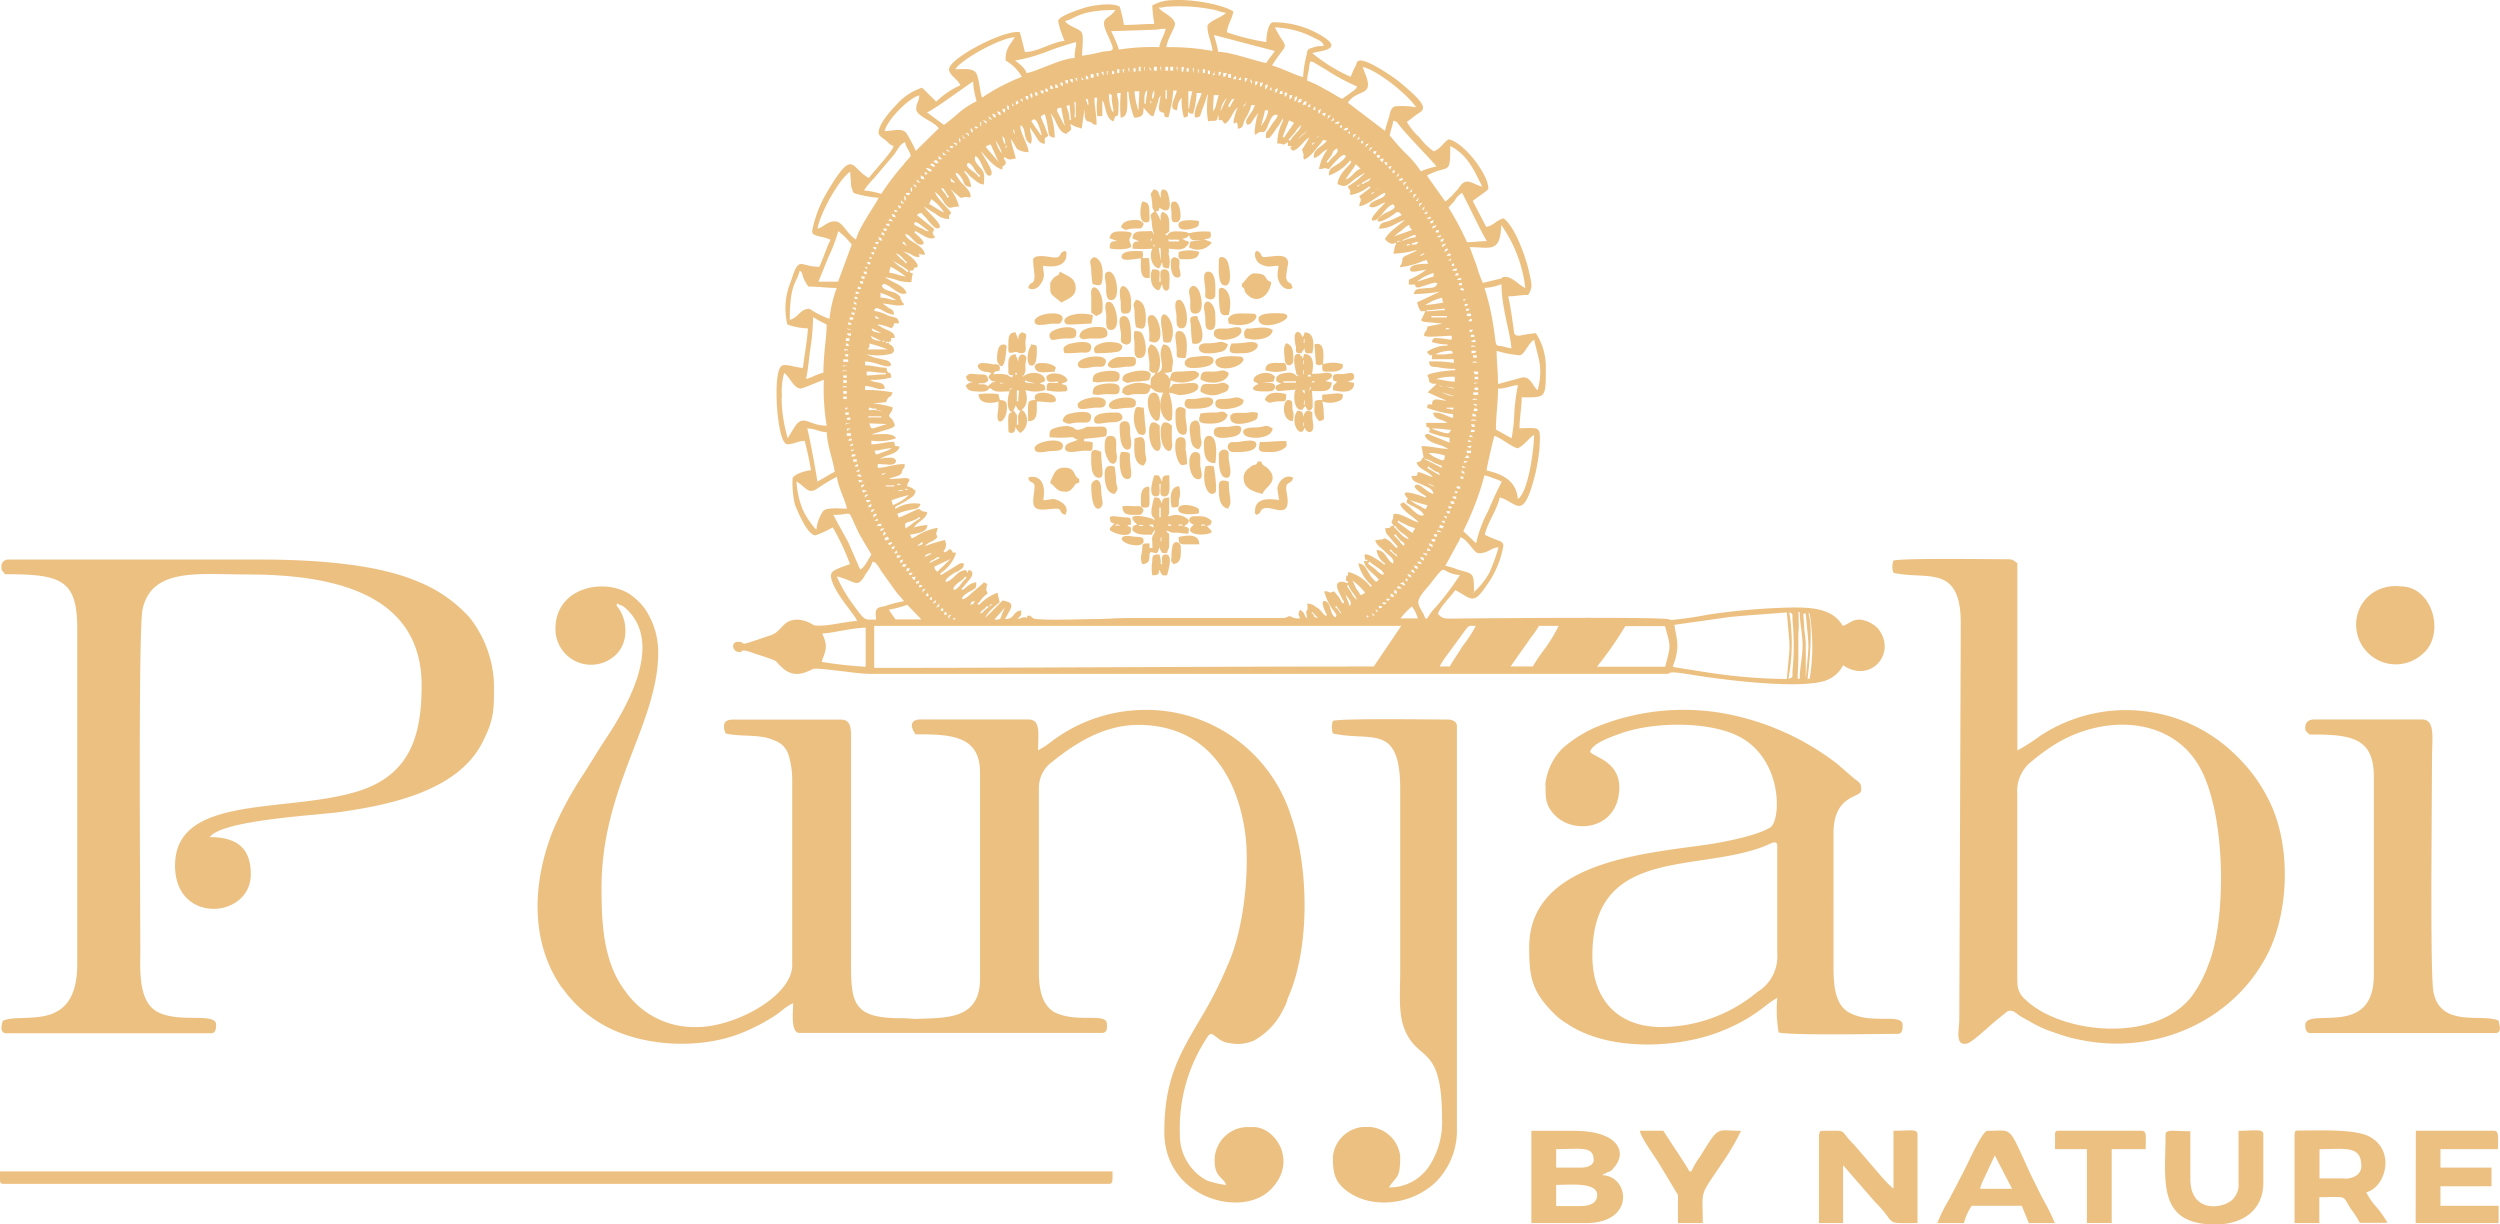 <svg id="Layer_1" data-name="Layer 1" xmlns="http://www.w3.org/2000/svg" viewBox="0 0 289.35 141.72"><defs><style>.cls-1{fill:#ecc081;fill-rule:evenodd;}</style></defs><path class="cls-1" d="M133.36 2.6a18.23 18.23.0 00.24 2.17c-1.39.0-2.13.12-3.52.12a13.7 13.7.0 00-.49-2.13c-.91-.49-3-.16-4 .12-.66.2-3.12 1-3.12 1.56a11.12 11.12.0 00.74 2.29c-1.4.12-3.12 1.29-4.59 1.29-.09-.4-.5-2-.58-2.29-1.72-.36-8.2 3-8.2 4.3.0.64 1.07 1.2 1.31 1.84a9.83 9.83.0 00-2.79 1.89l-1.64-1.61a6.84 6.84.0 00-2.79 1.77l-.16.2c-.08.0-.08.0-.08.08-.58.57-2 2.17-2 3.14.0.4.49.64.74.84.41.32.49.56 1 .72-.16.68-2.38 3-2.87 3.7-2.13-1.13-1.72-3.62-4.84 1.64A14.06 14.06.0 0094 28.74c0 .48.41.48.9.64a5.05 5.05.0 011.23.37c-.49.92-.82 2.16-1.31 3.13-2.3.0-2.3-1.41-3.28 1.68a8 8 0 00-.41 5 7.75 7.75.0 002.38.45c-.09 1.48-.41 3.13-.58 4.57-.57.0-2-.48-2.38-.28s-.49.85-.57 1.33c-.33 2.45.16 7.79 1.15 7.79.74.0 1.15-.36 2-.4a33.73 33.73.0 01.73 3.41c-.49.0-2.13.48-2.13 1A11.33 11.33.0 0092 60.39c.33.84 1.48 3.57 2.38 3.57a11.55 11.55.0 002-.92 26.23 26.23.0 012 4.26c-.41.12-.82.28-1.23.44-.74.32-1.15.52-.9 1.36.49 1.77 2.79 4.14 2.95 4.78-1.15.0-4.18.81-5.08.44a3.6 3.6.0 00-1.81-.6c-1.8.0-1.72 1.33-3.11 1.81-.66.2-1.15.4-1.81.6-2.05.72-.9.16-2 .16-.82.0-.65 1.17.17 1.17.65.0-.09-.49 1.72.16.57.2 1.15.36 1.8.6 1 .32.74.44 1.4 1 1.56 1.53 3.11.37 3.69.2s5.08.57 6.31.57H192.9c.74.0-.41-.44 3 .12 2.87.48 13.2 1.88 15.82.48A3.62 3.62.0 00213.32 79c3.28 2.21 6.32-1.56 4-4.29a3.48 3.48.0 00-2.05-1c-1 0-1.31.56-2 .72-1.15-2-3.52-2.12-5.74-2.12a76.29 76.29.0 00-9.92.84 39.41 39.41.0 01-4.1.6c-.49.0.08.0-.41-.08-1.07-.28-20.67-.12-24.53-.08-1.14.0-1.64.12-2.13-.56.17-.72 1.56-2.09 2-2.73 2.13 1.12 2.05 1.93 4.19-1.41A11.15 11.15.0 00174 65.17c0-.52-.5-.56-1-.77s-.82-.32-1.15-.52c.33-1.44 1.4-2.81 1.73-4.3 2 .49 2.7 3.1 4.18-3a24.23 24.23.0 00.41-2.57c.16-2.85.16-2.45-2.3-2.45.0-1.24.25-2.41.25-3.57 2.87.0 2.79.16 2.79-3.58a7.07 7.07.0 00-1.15-3.85 14.55 14.55.0 00-1.81.28c-.9.08-.65-.4-.82-1.16-.16-1.13-.32-2.33-.57-3.38.82.0 1.31-.16 2.3-.16.57-.84.41-1.36.16-2.45-.33-1.69-1.64-5.46-3-6.42-.82.2-1.07.8-2 1l-1.56-3c.41-.4 1.8-1.21 1.8-1.45.0-1.64-2.79-5.3-4.59-5.7-.74.48-.82 1-1.72 1.4a6.91 6.91.0 01-1.64-1.6 7.5 7.5.0 01-1.48-1.81c.33-.24.49-.36.9-.68 1-.77 2.22-.72-2-4.14C161 10.75 158.45 9 157.47 9c-.49.0-.41.36-.66.81s-.32.72-.49 1.08a19.61 19.61.0 01-4.43-2.73c.58-.28 3.78-.32 1.23-1.93a10.68 10.68.0 00-5.74-1.65c-.65.0-.82 1.69-.82 2.29A25.67 25.67.0 01142 5.73c.08-.88.66-1.65.74-2.41-1.15-.76-4.76-1.49-7.3-1.29a4.61 4.61.0 00-2 .57m.74.28c.57.0.49-.12 1.23-.12a19.8 19.8.0 015.41.44 4.08 4.08.0 001.07.28c-.41.52-2.14 1-2.14 1.57.0 1 .49 1.84.58 2.85A26.5 26.5.0 00135 7.46c.08-.89 1-2.25 1-2.69C135.9 3.92 134.51 3.48 134.1 2.88zm-8.94 5.58c0-.84.24-2.37-.09-2.77s-1.47-.64-1.88-1.25c1.23-.28 1.64-1.28 5.82-1.28-.74 1.16-1.8.72-1.07 2.49 1.15 2.53 1 2.13-.41 2.33A19.54 19.54.0 01125.16 8.46zm22.39-3.29a10.94 10.94.0 013.19.64 9.52 9.52.0 011.32.6c.57.28 1 .4 1.06.93a2.87 2.87.0 00-1.23.16c-.57.16-.65.2-.73.8a13.91 13.91.0 00-.42 2.61c-.65-.08-2.37-1-3.6-1.33C149.19 6.49 149.1 8.14 147.55 5.17zM134.18 7.46a24.54 24.54.0 00-4.68.28 13.37 13.37.0 00-.9-2.13l4.76-.16c.74.0.74-.12 1.56-.12C134.75 6.09 134.26 6.77 134.18 7.46zm6.31-1.41 7.06 1.85c-.33.52-.66.84-1 1.4C145.09 9 142.38 8 141 8A14.17 14.17.0 00140.49 6.05zM116.38 9a5 5 0 011.89 1.89 22.67 22.67.0 00-4.6 2.41c-.24-.56-.32-1.93-.57-2.57-.25-.92-1.39-.72-2.54-.72.74-1.13 5.08-3.58 6.89-3.7C116.87 7.26 116.38 7.58 116.38 9zm8-.84v.56c-1.48.0-4.59 1.65-5.58 1.73-.16-.6-.82-1.05-1.31-1.45a18.56 18.56.0 003.61-1 34.4 34.4.0 013.44-1.13C124.58 7.54 124.42 7.46 124.42 8.18zm33.3 1.57c1.72.4 5.08 3.05 6.23 4.69a8.71 8.71.0 00-2.3-.12c-.57.0-.73.69-.82 1.21a15 15 0 00-.49 1.64L156 13.88c1.15-1.69 3.12-.6 2-3.37C157.88 10.27 157.8 9.91 157.72 9.75zm-27.56.16v.24c-.08.28.0.16-.08.32C129.83 9.7 129.83 10.31 130.16 9.91zm1.64-.16h.25v.56C131.55 10 131.88 10.43 131.8 9.75zm.66.28c0-.28.16-.49.08-.08C132.54 10 132.54 10.55 132.46 10zm.57-.28c.16.2.16.2.33.44C133 10 133.11 10.19 133 9.75zm.57.0h.33v.44h-.33zm.74.28c-.08-.28.17-.49.08-.08C134.42 10 134.42 10.55 134.34 10zm.58-.28h.32v.44h-.32zm.57.0h.33v.44h-.33zm.74.28c-.08-.28.16-.49.08-.08C136.31 10 136.31 10.55 136.23 10zm.57.28V9.75h.25C137 10.51 136.8 10.27 136.8 10.31zm-6.15-.12c-.08-.28.17-.53.08-.12C130.73 10.11 130.73 10.67 130.65 10.19zm.58-.28h.24v.4h-.24zm6.15.0h.24v.4h-.24zm.73.28c-.08-.28.17-.53.09-.12C138.2 10.11 138.2 10.67 138.11 10.19zm-10.66.12c.41.16.25-.28.33.44C127.53 10.55 127.62 10.55 127.45 10.31zm1.89-.28h.25v.44h-.25zm9.35.28c-.08-.24.16-.48.08-.08C138.77 10.23 138.77 10.83 138.69 10.31zm.57-.28h.25v.44h-.25zm1.81.72c.08-.76-.08-.24.33-.44C141.23 10.55 141.31 10.67 141.07 10.75zm-12.31-.56c.33.2.17.0.25.4h-.25zm11.08.0h.24v.4h-.24zm-13 .28h.33v.44C126.63 10.51 127.12 10.91 126.88 10.47zm1.31-.28c.16.24.16-.32.08.28.0.28.0.12-.08.28zm12.47.12c-.08.76.16.28-.25.44l.08-.2A1.19 1.19.0 01140.66 10.31zm1 .6v-.44H142C141.81 11 141.64 10.87 141.64 10.91zm-15.34-.32h.33V11h-.33zm15.92.0h.32V11h-.32zm-17.8.44c.41.16.24-.32.33.44A3.15 3.15.0 01124.42 11zm1.31-.28c.33.2.16.0.33.44h-.33zm17.39.0v.44h-.33C142.87 10.79 142.79 11 143.12 10.75zm1 .72c.08-.76-.16-.28.33-.44C144.27 11.27 144.27 11.39 144.1 11.47zm-18.94-.56a1.75 1.75.0 01.32.4C125.07 11.19 125.24 11.31 125.16 10.91zm18.53.0c-.08.72.08.24-.33.4l.09-.2A2.45 2.45.0 00143.69 10.91zM157.06 12c-.16.41-.08.21-.33.45l-1.39 1c-.74-.36-1.23-.76-2-1.12a11.65 11.65.0 00-2.05-1 5 5 0 01.16-1.08c.25-1.57-.08-1.37 2-.2A23.21 23.21.0 00157.06 12zm-33.22-.84h.33v.4C123.6 11.23 124.09 11.59 123.84 11.19zm21 .56-.16-.56C144.92 11.39 145 11.35 144.84 11.75zm-21.57-.44h.33v.44C123 11.35 123.52 11.75 123.27 11.31zm22 .56v-.4h.33C145.41 12 145.25 11.87 145.25 11.87zm-22.55-.28H123V12C122.45 11.63 122.94 12 122.7 11.59zm23.12.44v-.44h.33C146 12.19 145.82 12 145.82 12zm-23.7-.28c.33.2.17.0.33.44h-.33zm24.28.57c.08-.65-.17-.25.33-.57C146.64 12.48 146.4 12.28 146.4 12.32zm-24.85-.45c.33.24.16.0.33.45h-.33zm25.59.61c-.41.08.0-.45.0-.33zM121 12.19c.33.21.17.0.33.41H121zm26.58.57c.08-.69-.17-.24.32-.57C147.79 12.92 147.55 12.68 147.55 12.76zm-27.15-.28h.33v.4C120.15 12.52 120.65 12.88 120.4 12.48zm28 0v.4h-.33C148.2 12.52 148 12.68 148.45 12.48zm-28.62.12c.32.24.16.0.32.44h-.32zM132.62 14h-.16V13.2c.08-.72.32-.72.32-.72C132.78 13.08 132.62 13.24 132.62 14zm.74-.56a1.4 1.4.0 01.24-1C133.6 12.92 133.6 13.24 133.36 13.48zm4.26 1.12h-.08v-2H138A14.9 14.9.0 00137.62 14.6zm11.07-1.44v-.4H149C148.86 13.32 148.69 13.16 148.69 13.16zM119.25 13c0-.44.25-.08.25.12C119.42 13.64 119.25 13.08 119.25 13zm30 .44V13h.33C149.43 13.6 149.27 13.44 149.27 13.48zm-30.59-.32H119v.44C118.43 13.24 118.92 13.6 118.68 13.16zm12.63-.56h.57c0 .84-.08 1.2-.08 2.17a.16.16.0 01-.08-.13A8.46 8.46.0 01131.31 12.6zm3.61-.12h.16v1h-.16zm5.49 2.57c0-.93.08-1.33.08-2h.58l-.41 1.52c-.08.0-.08.16-.17.21l-.08.16zm9.43-1.29c.09-.68-.16-.28.33-.6C150.09 13.44 150.09 13.64 149.84 13.76zm-43.79.84c0 .93 2 1.41 2.62 2.29L106 19.46a19.12 19.12.0 00-1.06-2c-.49-.73-1.56-.29-2.54-.29.24-1.24 2.78-3.85 4-4.13C106.37 13.84 106.05 13.84 106.05 14.6zm12-1.12c.41.12.25-.32.33.4A5 5 0 01118.1 13.48zm10.25-.6c.58.16.33.12.41.84s.17.68.17 1.33l-.17-.2A5.46 5.46.0 01128.35 12.88zm-19.1 3.57-1.89-1.4c.65-.2 4.43-3 5.33-3.58a11 11 0 00.41 2.29 9.27 9.27.0 00-2 1.29A21.49 21.49.0 01109.25 16.45zm41-2.57c.33-.6.0-.24.49-.4C150.5 14.08 150.74 13.68 150.25 13.88zm-32.39-.28c.08.64.24.24-.17.56C117.53 13.4 117.45 14 117.86 13.6zm15.33.28c0-.36.25.0.09.0C133.28 13.88 133.19 14.28 133.19 13.88zm17.64.28c.33-.6.0-.24.49-.4C151.07 14.36 151.32 14 150.83 14.16zm-26.49-.28h.24v1.73h-.16A5.9 5.9.0 00124.34 13.88zm1.39-.28c.08-.12.25-.4.33.56-.08.0-.08-.12-.08-.08-.09.24-.09-.16-.09-.2zm-8.61.28c.16.2.16.2.33.44C117 14.16 117.2 14.32 117.12 13.88zm25.1.44.08-.2c.41-.68.24-.56.65-.64-.24.36-.32.56-.57 1zm2.05-.44c-.09.4-.09.32-.33.56C144 14.08 144 14.12 144.27 13.88zm7.46.16c-.08.73.08.24-.33.4l.08-.16zm-35.19.12c.41.32.25-.08.33.61C116.38 14.4 116.63 14.85 116.54 14.16zm25.59.44v0S142.05 14.6 142.13 14.6zm1.73.0v0S143.77 14.6 143.86 14.6zm8.44-.28v.45H152C152.06 14.36 152 14.52 152.3 14.32zM116 14.6h.33v.45C115.72 14.64 116.22 15.05 116 14.6zm26-1.28-.74 1.57A2.66 2.66.0 01142 13.32zm10.58 1.85c.08-.65-.16-.24.33-.57C152.8 14.89 152.8 15.09 152.55 15.17zm-37.15-.28c.41.12.32.0.41.44C115.4 15.17 115.72 15.49 115.4 14.89zm26.57.0v0zm-.9.16h.08zm12.38.0c-.24.44-.08.52-.33.28S153.12 15.13 153.45 15.05zm-38.63.12c.41.12.33.0.41.44C114.82 15.45 115.15 15.77 114.82 15.17zm38.8.6c.08-.44-.09-.32.41-.44zm-39.21-.32.41.4C114.25 15.73 114.58 15.81 114.41 15.45zm9.35-1.29.17 1.73h-.17a3.13 3.13.0 00-.16-1C123.43 14.16 123.27 14.32 123.76 14.16zM154 16.05l.41-.48C154.27 16.21 154.52 15.81 154 16.05zm-40.27-.12c.49.08.41.0.49.4zm41.09.4c-.17.0-.58.0-.09-.2S155 16.25 154.85 16.33zm-41.42.0c0-.44.16-.12.16.08C113.59 16.93 113.43 16.37 113.43 16.33zm9.43-1.89c.08.65.33 1.57.41 2.17l-.9-1.76C122.37 14.48 122.37 14.56 122.86 14.44zm23.54.33h.41a3.26 3.26.0 01-.58 1.48c-.08.0-.08.08-.08.12-.16.24-.08.08-.16.24C146.07 16.05 146.32 15.33 146.4 14.77zm8.94 2c-.49.08-.08-.4.0-.28zm-42.49-.12s.58.0.25.2C112.94 16.93 112.69 16.69 112.85 16.61zm43.06.4c-.16.08-.65.0-.16-.2S156 17 155.91 17zm-43.55.0c0-.4.25-.08.25.12C112.53 17.62 112.36 17.09 112.36 17zm4.92.16c0-.44.17-.08.17.13C117.45 17.78 117.28 17.21 117.28 17.17zm39 .29c-.24.0-.24-.29.0-.29zm-44.53-.12c.49.08.33.0.49.4zm8.77.28-.9-1.29c-.24-.48-.33-.24-.08-.48C120 15.41 120.48 17.3 120.56 17.62zm36.09.32c.08-.48-.08-.36.41-.48zm-39.12-.32h.08zm-6.15.0.49.4C111.21 17.86 111.54 18 111.38 17.62zm37.15.16.74-1.89.57.28c-.33.56-.82 1.17-1.15 1.73zm12.39.0c0-.53.32-1.17.41-1.85.49.12.41.2.73.56.74 1 4.1 4.42 4.27 4.74a8.68 8.68.0 00-1.81.56 11.35 11.35.0 00-1.72-2.05A20.81 20.81.0 01160.92 17.74zm-43.23.16h.08C117.69 17.94 117.69 17.9 117.69 17.9zm39.37.28.33-.48C157.31 18.38 157.55 17.94 157.06 18.18zm-6.81-.12a4.88 4.88.0 011.15-1zM111 18.18c0-.44.16-.08.16.12C111.13 18.78 111 18.22 111 18.18zm38.13.0.74-.84a3.77 3.77.0 01.74-.89c-.24.81-.57.76-1.31 1.85zm3 0 .25-.2c.16-.16.0-.12.32-.24zm5.58.44c-.25.0-.25-.28.0-.32h.08zm-47.41-.12c.49.08.41.0.49.4zm5.66-.76c.41.28.33.44.41 1a.87.87.0 01-.25-.44C116.05 18.1 116.05 17.94 116 17.74zm35.92.88c0-.08.5-.24.17.0C152.06 18.58 151.73 19 151.89 18.62zm6.15.44c.09-.44.0-.36.41-.44zM110 18.9s.58.0.25.2C110.07 19.18 109.82 19 110 18.9zm6.4.12c0-.36.25.0.08.0C116.46 19 116.38 19.42 116.38 19zm42.07.48c.09-.48.0-.36.41-.48zm-49-.32.49.4C109.33 19.42 109.74 19.54 109.49 19.18zm49.87.28c-.25.45-.09.53-.33.29S159 19.54 159.36 19.46zm-44.13-1.28.41.72a3.18 3.18.0 01.33.85A3.52 3.52.0 01115.23 18.18zm-6.15 1.4.49.41C108.92 19.87 109.25 20 109.08 19.58zm6.89.33h.08C116 20 116 19.91 116 19.91zM102 24.44a10.11 10.11.0 00-2-.4 9.74 9.74.0 011.15-1.4l2.38-2.81c.41-.61.73-1.25 1.23-1.37.16.8.49.84.65 1.57-.24.4-.57.6-.82 1A29.69 29.69.0 00102 24.44zm57.74-4.53c-.09.32-.09.52-.33.28S159.44 20 159.77 19.91zm-51.1.12.41.4h-.41zm51.51.28c-.09.36-.09.56-.33.32S159.85 20.43 160.18 20.31zm-51.92.28s0-.32.41.28c-.33.0-.16.08-.33.0C107.69 20.43 108.26 20.71 108.26 20.59zM114.08 19a1.31 1.31.0 01.58-.28l.9 2zm39.45 1.73.58-.76c.24-.53.16-.49.65-.81.25.65-.41.73-1.06 1.69zm7.06.0c-.08.32.0.56-.25.28S160.26 20.83 160.59 20.75zM107.77 21s.08-.32.49.28c-.33.0-.16.08-.41-.08C107.28 20.87 107.85 21.15 107.77 21zm53.31.16c-.25.72-.25.32-.33.28-.08-.24-.24.08.0-.16C160.83 21.27 161 21.23 161.08 21.19zm-53.89.28C108.26 21.55 107.77 22.28 107.19 21.47zm48.56 1.29c.33-.52 1-1.33 1.15-1.73l.57.52C156.73 21.79 156.49 22.56 155.75 22.76zm5.58-.73c-.41.08.0-.52.08-.24C161.41 21.79 161.49 22 161.33 22zM107 21.87c.65.37.33.16.24.28s.09.29-.16.0C106.7 21.79 107.19 22.36 107 21.87zm54.54.61.41-.49C161.74 22.64 162 22.24 161.49 22.48zm-48.06-.16c-.25.28-.17.16-.33.0-.41-.53-1.56-1-1.15-1.41.17-.2.58.32.74.6A2.46 2.46.0 00113.43 22.32zm51.67.0c2.54-1.37 2.7.16 2.7-3.42 2 1 2.79 2.85 3.7 4.7-1.15-.28-1.73-1.12-2.55-.08-.24.32-.16.32-.49.6a7 7 0 01-1.23 1.21zm-58.56.0c.57.32.24.0.41.44C106.29 22.6 106.7 22.68 106.54 22.32zm55.69.56c-.17.08-.66.0-.17-.2S162.31 22.84 162.23 22.88zM110 22.6l.58.56C109.82 23 110.15 23 110 22.6zm-3.93.16.49.4C105.88 23 106.29 23.12 106.05 22.76zm56.34.72c.08-.44-.08-.32.41-.44zm-4.84-.28 1.07-.6c-.17.48-.41.32-.9.72zm-51.91.16c.41.08.32.0.41.4zm51.5.08s.58-.2.17.0C157.31 23.44 157 23.84 157.14 23.44zm5.74.44c-.41.08.09-.52.09-.24C163 23.68 163.05 23.84 162.88 23.88zm-57.49.0c0-.44.16-.08.16.12C105.55 24.48 105.39 24 105.39 23.88zm53.72.16a5.61 5.61.0 01.66-.28zm3.94.28.41-.48C163.29 24.48 163.54 24.08 163.05 24.32zm-58.15.0c.08.0.65.0.33.2S104.82 24.4 104.9 24.32zm53.88.0s.49-.24.17.0C159 24.28 158.62 24.72 158.78 24.32zm4.76.61c.08-.49-.08-.37.41-.49zm-54.62-1.17c.49.16.16.0.49.4a3.1 3.1.0 00.16.28.61.61.0 00.25.28c-.25.33-.08.25-.49-.36A2.38 2.38.0 01108.92 23.76zm-4.27 1.13c0-.45.17-.08.17.12C104.82 25.49 104.65 25 104.65 24.89zm-5.57 4.86c-1.15-.73-1.56-2.13-2.47-2.13s-1.31.68-2 .84c.17-1.49 2.38-5.66 3.78-6.59.0.65.08.89.08 1.45a1.88 1.88.0 00.16.64c.08.4.25.4.33.44a13.62 13.62.0 002.71.49C101.45 25.53 99.32 28.42 99.08 29.75zm64.71-4.42.41-.48C164 25.49 164.28 25.09 163.79 25.33zM110 25.17v0S109.9 25.17 110 25.17zm-5.74.0.41.4C104 25.45 104.41 25.53 104.24 25.17zm3.53-.12a5 5 0 011.48 1.56c-.66-.32-1.15-.68-1.73-1zm56.43.88c.08-.48.0-.36.41-.48zm-60.29-.2c.66.36.33.16.33.28-.16.08.0.28-.24.0C103.75 25.65 104.16 26.21 103.91 25.73zm60.61.6.33-.48C164.77 26.49 165 26.09 164.52 26.33zm3.12-.32c.25-.32.49-.48.74-.84a2.3 2.3.0 01.82-.85c.74 1.37 2.21 4.54 2.87 5.59-1 0-1.48.12-2.3.12A33.46 33.46.0 00167.64 26zm-64.14.32s.58.0.25.2C103.67 26.61 103.42 26.41 103.5 26.33zm61.68.12c-.08.28.16.12-.08.28s0 .08-.17.0S164.61 26.85 165.18 26.45zm-62 .28c.65.32.24.0.49.44C103 27 103.42 27.09 103.18 26.73zm62.33.57c-.17.08-.66.0-.08-.17C165.75 27 165.59 27.26 165.51 27.3zm-62.58.0a1 1 0 01.41.32C102.44 27.54 103.09 27.54 102.93 27.3zm62.58.6c.16-.48-.25-.12.41-.44C165.75 28.06 166 27.66 165.51 27.9zm-63 0h.41v.28C102.52 28.06 102.68 28.18 102.52 27.9zm63.23.56c.17-.48-.16-.12.5-.44-.17.32.0.12-.17.28A1.12 1.12.0 01165.75 28.46zm-63.56.0h.41v.28C102.19 28.66 102.44 28.78 102.19 28.46zm5.33.28h-.33c-.65-.48-1.72-.64-1.31-1C106.05 27.54 106.87 28.3 107.52 28.74zm59-.12v.28h-.41C166.33 28.58 166.08 28.7 166.49 28.62zM102 28.9c.41.08.24.0.41.4C101.62 28.9 102.19 29.3 102 28.9zm64.71.56c-.17.0-.66.0-.09-.2C166.9 29.1 166.74 29.42 166.66 29.46zm-5.33-.12a6.51 6.51.0 01.82-.64 3.61 3.61.0 01.9-.68c.08.44.08.24.33.6zm-59.71.12c.41.12.33.0.41.45C101.29 29.5 102 29.87 101.62 29.46zm62.17-.28v.28a5.42 5.42.0 00-1.56.45c.16-.2.0-.08.33-.25l.41-.16A2.42 2.42.0 01163.79 29.18zm2.87.85c.16-.49-.25-.12.41-.45C166.9 30.23 167.15 29.79 166.66 30zm-4.92-.12c.16-.16.57.2.16.0C161.9 30 161.49 30.11 161.74 29.91zM101.37 30s.58.0.25.2C101.45 30.35 101.21 30.11 101.37 30zm62 .28c.16-.16-.25.0.32-.2a1.63 1.63.0 01.5-.08C163.87 30.35 164 30.31 163.38 30.31zm-.5.0c.17-.16.58.24.17.08C163.05 30.39 162.64 30.55 162.88 30.31zm4 .28c.17-.44-.16-.08.49-.4-.16.28.0.08-.16.24A1.25 1.25.0 01166.9 30.59zm-62.41-.4c0-.12.16-.28.24-.08l.33.52-.08-.12zm58 .28h.09C162.47 30.51 162.47 30.47 162.47 30.47zM97 34.6H94.73l1.15-2.85a17.17 17.17.0 001.14-3 8 8 0 011.56 1.57zm4-4h.41v.28C101 30.79 101.29 30.91 101 30.59zm4.35.0v0S105.31 30.63 105.39 30.59zm64.71.0c2.38.0 3.61.76 3.69-2.57a15.78 15.78.0 012.79 7.31c-.82-.4-1.48-1.29-2.3-1.29-.65.0.0.0-.57.2l-2.05.49a14.62 14.62.0 01-.74-2.09C170.59 32 170.35 31.19 170.1 30.59zm-2.87.6c.08-.44.0-.32.41-.44-.08.32.0.08-.16.28C167.39 31.07 167.23 31.11 167.23 31.19zm-66.43.0h.41v.28C100.8 31.35 101 31.47 100.8 31.19zm64.13.12a.76.76.0 01-.57.28C164.61 31.39 164.52 31.39 164.93 31.31zm3 0v.28h-.49C167.72 31.27 167.56 31.43 168 31.31zm-3.94.28h.08zm-63.4.16s.58.0.25.2C100.8 32.07 100.55 31.83 100.63 31.75zm67.42.12c-.16.49.33.2-.41.28C167.89 32 167.8 32 168.05 31.87zm-67.74.45h.49v.28C100.31 32.52 100.55 32.64 100.31 32.32zm3.44-1c.66.16.82.68 1.31 1-.24.32.08.2-.74-.41zm64.63 1.17v.28H168C168.13 32.44 168 32.56 168.38 32.48zm-68.32.4c.74.08.25-.12.41.28A1 1 0 01100.06 32.88zm68.48.44c-.16.0-.65.0-.16-.2S168.62 33.28 168.54 33.32zm-65.2-1.17a9.39 9.39.0 011.89 1.17c-.25.32.08.16-1-.48A3.59 3.59.0 01103.34 32.15zM99.9 33.44h.41v.32C99.9 33.64 100.14 33.76 99.9 33.44zm3.19-.56A10.05 10.05.0 01104.82 34c-.74-.08-1.15-.36-1.89-.44A1.91 1.91.0 01103.09 32.88zm65.7.72v.28h-.41C168.62 33.56 168.38 33.72 168.79 33.6zM99.65 34h.41v.28C99.65 34.2 99.81 34.32 99.65 34zm69.47.12v.28h-.5C168.87 34.12 168.71 34.28 169.12 34.16zm-3.2-.56V34L164 34.6A5.4 5.4.0 01165.92 33.6zm-66.43 1h.41v.29C99.49 34.77 99.65 34.89 99.49 34.6zm69.71.13v.32h-.41C169 34.69 168.79 34.85 169.2 34.73zM96 38.9a9.72 9.72.0 01-2.3-1.16c-1.14.0-1.23 1-2.29 1.28.0-4.21.74-4.13 1.15-5.7.57.44.0.4 1 1.85 1.31.0 2.13.16 3.28.16A15.08 15.08.0 0096 38.9zm3.28-3.73c.41.12.25.0.41.28h-.41zm69.63.28c.58-.12.25-.28.58.16h-.33C169 35.53 169 35.53 169 35.45zm2.87-.12a6.45 6.45.0 002-.44c0 2.69 1.07 5.82 1.15 7.43a5.86 5.86.0 01-.9-.21c-1.15-.24-.74.33-1.23-2.65A28.43 28.43.0 00171.82 35.33zm-72.74.4.49.16c-.17.0.08.12-.49.12zm2.87.16a7.48 7.48.0 011.8.84c-.66.0-1.07-.28-1.8-.28zm-3 .44c.41.08.17.0.41.28h-.41zm70.45.56c.17-.44-.33-.2.41-.28h-.08zm-4.43.41.91-.49a11 11 0 011.06-.36c.08.44.0.28.17.56A17.28 17.28.0 01164.93 37.3zm-66.18-.41c.65.33.24.0.41.41C98.42 36.93 99.08 37.3 98.75 36.89zm70.78.57v-.28h.41C169.61 37.62 169.94 37.26 169.53 37.46zm-70.95.16c.74.0.33-.16.5.28A2.78 2.78.0 0198.58 37.62zm71.11.4v-.28h.41C169.77 38.18 170 37.86 169.69 38zm-4.59-.12c.9.0 1.31-.16 2.13-.16v.16c-.82.0-1.23.12-2.13.12zm-66.6.28h.41v.28C98.5 38.34 98.66 38.46 98.5 38.18zm71.27.12h.49v.28h-.49zm-68.56.28c.41.12.33.08.57.32C101.13 38.82 101.54 39 101.21 38.58zm64.46.0h1.81v.16h-1.81zm-67.33.16h.41V39h-.41zm3.69.16h.08zm68.32.0v.28h-.41C170.18 38.86 169.94 39 170.35 38.9zm-72.18.4c.41.12.25.0.41.28h-.41zM98 40l.57.16c-.08.0-.24.0-.24.0A.6.6.0 0198 40zm69.38.0c.09-.16.74.2.17.08C167.48 40.07 167.15 40.27 167.39 40zm2.71.44v-.28h.41C170.18 40.63 170.51 40.27 170.1 40.47zm-74.8 4.7c-.74.16-1.23.52-2 .72.25-1.08.33-2.37.5-3.49a27.65 27.65.0 00.32-3.66 15.93 15.93.0 001.56.84C95.71 40.79 95.3 42.92 95.3 45.17zM100.88 40l.82.4c.16.12.08.0.25.16C100.8 40.35 101 40.27 100.88 40zM98 40.59h.49v.28C98 40.79 98.26 40.91 98 40.59zm4 0h.08S102 40.63 102 40.59zm.33.16v0zm67.9.0h.41V41h-.41zm-72.33.4h.41v.32h-.41zm2.87-.28 1.23.6C101.13 41.39 100.88 41.23 100.8 40.87zm1.39.6c.17-.16.58.2.17.0C102.36 41.51 102 41.71 102.19 41.47zm68.07.0.5-.16.08.28h-.33C170.26 41.51 170.35 41.55 170.26 41.47zm-67.66.12c.17-.16.58.24.17.08C102.77 41.67 102.36 41.83 102.6 41.59zm-4.67.16c.41.08.16.0.41.28h-.41zm72.42.28c.16-.16.82.21.24.08C170.51 42.07 170.1 42.28 170.35 42zm-69.72-.28a19.69 19.69.0 012.14.69h-2.3C100.63 42.11 100.63 42.28 100.63 41.75zm-2.87.69c.17-.16.82.24.17.08C97.93 42.52 97.52 42.72 97.76 42.44zm72.59.44V42.6h.57C170.59 43 171 42.8 170.35 42.88zm-4.27.16a4.21 4.21.0 011.72-.44c.41.0.25.08.41.28A7.19 7.19.0 01166.08 43zM97.76 43h.41v.28C97.76 43.2 97.93 43.32 97.76 43zm72.75.12h.41v.28h-.41zM97.6 43.6h.57v.28H97.6zm75.62-1a12 12 0 002.7.52c.58-.16.91-1.33 1.64-1.81.5 2.29 1.07 3.21.41 5.87-.57-.45-.82-1.65-1.8-1.49l-2.79.76C173.38 45 173.22 43.88 173.22 42.6zm-2.71 1.28c.16-.16.82.2.25.08C170.59 43.92 170.26 44.12 170.51 43.88zm-72.91.44c.16-.16.82.24.16.0C97.76 44.36 97.35 44.56 97.6 44.32zm0 .57c.16-.16.82.24.16.0C97.76 44.93 97.35 45.13 97.6 44.89zm72.91.12h.58v.32C170.43 45.25 170.84 45.45 170.51 45zm-70.2.44V45c.9.0 1.23.16 2.21.16v.16C101.54 45.33 101.21 45.45 100.31 45.45zm-2.71.0H98v.28H97.6zm70.78.16v.56c-.74.0-1.48-.24-2.13-.28l.16-.08A6.61 6.61.0 01168.38 45.61zm2.29.0h.42v.28h-.42zM97.6 46H98v.32H97.6zm73.07.32c.17-.16.74.2.25.0C170.76 46.37 170.43 46.57 170.67 46.33zm-4.18.28.58.12h-.25A1.47 1.47.0 01166.49 46.61zm-68.89.12c.16-.16.82.24.16.08C97.76 46.77 97.35 47 97.6 46.73zm69.63.0.82.12c.25.08.16.08.33.16zm7.71 6-1.8-1c0-1.68.24-3 .24-4.74 1 0 1.48-.36 2.3-.4a28.75 28.75.0 00-.41 3.06A17.84 17.84.0 01174.94 52.76zm-4.27-5.87h.42v.29h-.42zm-4.18.41h.08C166.49 47.34 166.49 47.34 166.49 47.3zm-68.89.0H98v.32H97.6zm69.3.16 1.48.44a3.34 3.34.0 01-1.4-.4S167 47.46 166.9 47.46zm3.61.0h.58v.28h-.58zM97.6 47.9H98v.28H97.6zm72.91.28c.16-.16.82.2.25.08C170.59 48.22 170.26 48.42 170.51 48.18zm0 .56c.74.08.25-.16.41.28A1 1 0 01170.51 48.74zm-80-.72a8 8 0 01.25-2.85c.66.44 1.07 1.76 1.89 1.8.32.0 2.05-.8 2.7-1a26.53 26.53.0 00.33 5.3c-2.13.0-2.71-1.48-3.77.24l-.74 1.21A17.68 17.68.0 0190.46 48zm7.3 1.44c.17-.48-.33-.2.41-.28zm69.63-.28h.82c-.16.49.0.12-.82.12zm-66 .12v.16h-.9C100.63 48.94 100.47 49.3 101.37 49.3zm.08.16.58.12h-.25A1.69 1.69.0 01101.45 49.46zm69.06-.16h.41v.28h-.41zm-72.75.45h.41V50h-.41zm72.59.12c.41.12.24.0.49.32h-.49zm-69.88.32H102v.12h-1.56zm-2.13.12v.28H98C98.09 50.27 97.93 50.43 98.34 50.31zm72 .28c.16-.16.82.24.24.08C170.51 50.63 170.1 50.83 170.35 50.59zM97.93 51c.16-.16.73.24.16.0C98 51.07 97.6 51.27 97.93 51zm2.7.0 2 .08-1 .32C100.88 51.63 100.8 51.75 100.63 51zm69.63.12h.41v.32C170.26 51.35 170.43 51.47 170.26 51.15zM98 51.87c.16-.44-.33-.2.49-.28zm67.74-.28c.91.0 1.48.12 2.22.16-.25.32.0.69-1.89.0l-.24-.08zm-72.33.0c.9.0 1.39.4 2.29.44.0 1.45.82 3.54.9 4.58-.73.36-1.31.77-2 1.13C94.56 57.22 93.58 51.87 93.42 51.59zm76.84.16h.41V52h-.41zM98 52.15h.49v.29H98zm72.09.17a1 1 0 01.41.28C169.61 52.52 170.26 52.56 170.1 52.32zm-71.52.44V53h-.41C98.42 52.72 98.17 52.84 98.58 52.76zm71.36.12a1.14 1.14.0 01.41.28C169.44 53.08 170.1 53.12 169.94 52.88zm-71.19.44c-.17.44.33.2-.41.28C98.5 53.4 98.5 53.44 98.75 53.32zm71.6.28c-.33.44.08.28-.58.12l.17-.08A1.69 1.69.0 01170.35 53.6zm-69.14.56c.65.0 1.23-.28 2-.28l-.41.24-.66.24C101.21 54.69 101.45 54.73 101.21 54.16zm74.47 5.59c-.17-2.09-1.72-2.86-3.61-3.3.0-.32.82-3.81.9-4 .82.24 1.89 1.24 2.71 1.44.9-.48 1.15-1.08 1.88-1.56C177.56 53.88 176.91 58.94 175.68 59.75zM98.5 54.32c.16-.48-.33-.2.41-.28l-.16.12C98.66 54.2 98.5 54.24 98.5 54.32zm71.19-.16h.57v.28C169.53 54.4 169.94 54.6 169.69 54.16zm-4.35.28a5.25 5.25.0 011.89.29c-.08.64.0.76-1.39.08zm-66.76.45V54.6h.5C98.75 55.05 99 54.69 98.58 54.89zM170.1 55h-.57C169.85 54.6 169.77 54.6 170.1 55zm-71.35.16h.41v.28h-.41zm71.19.28-.58.16C169.69 55.17 169.28 55.33 169.94 55.45zm-70.62.28V56h-.41C99.16 55.69 98.91 55.85 99.32 55.73zm65.45-.64a2.48 2.48.0 011.07.4c1.23.6.9.2 1.06.68zm4.43.8a3.57 3.57.0 01.49.28C168.79 56.09 169.44 56.09 169.2 55.89zm-69.71.4c-.17.48.32.24-.41.32C99.24 56.41 99.24 56.45 99.49 56.29zm3.44.32v0zm62.25-.44c.08-.08.16-.28.25-.08l.57.4c.49.28.49.08.66.52C166.08 56.73 165.75 56.45 165.18 56.17zm3.94.28c.57.32.24.0.41.44C168.79 56.49 169.36 56.85 169.12 56.45zM102 56.89a1.94 1.94.0 01.57-.16l-.41.24zM99.16 57c.65-.12.24-.28.57.17h-.24A1.39 1.39.0 0199.16 57zm69.79.17h.41v.28C169 57.34 169.12 57.46 169 57.18zm-3.2.12h.09zm-66.43.28c.08.0.25.0.25.0.33.08.16.0.33.12C99.24 57.86 99.65 58 99.32 57.58zm71.52 7.31-1.48-1.41A34.27 34.27.0 00171.82 57a18.76 18.76.0 012 .73c-.57 1.12-1.06 2.17-1.56 3.37A15 15 0 00170.84 64.89zM92.19 57.74c1.06.6 1.31 1.48 2.29.88a23.5 23.5.0 012.38-1.44c.16 1.28 1.07 2.89 1.15 3.69-.82.0-2.22-.16-2.71.24a4.78 4.78.0 00-.82 2.21A9.37 9.37.0 0192.92 61 9.93 9.93.0 0192.19 57.74zm11.72.28c.17-.16.58.24.17.08C104.08 58.1 103.67 58.26 103.91 58zm-4.26.44c.16-.48-.25-.12.41-.44-.16.32.0.12-.16.28S99.65 58.38 99.65 58.46zm2.87-.28h1v.12h-1zm62.66-.28.9.4a1.46 1.46.0 01-.49-.12C165.43 58.06 165.34 58 165.18 57.9zm3.36.4H169v.28C168.54 58.5 168.71 58.62 168.54 58.3zm-63.72.28c.08-.12.49.24.08.08C104.9 58.66 104.57 58.82 104.82 58.58zm-5.09.16h.33c.25.08.16.0.25.12C99.73 59 100.06 59.18 99.73 58.74zm4.35.0c.08-.08.82.08.24.08C104.08 58.82 103.83 58.94 104.08 58.74zm-1.31.44s.08-.08.08-.08.08.0.08.0zm65.61-.32s.57.0.24.2C168.54 59.18 168.3 59 168.38 58.86zm-68.32.72c.16-.44-.25-.08.41-.4-.08.28.0.08-.16.24S100.06 59.54 100.06 59.58zm3.28.89-.16-.56a14.91 14.91.0 012-.61A5.45 5.45.0 01103.34 60.47zm64.71-1h.49v.29C168.05 59.63 168.3 59.75 168.05 59.46zm-67.83.41a.75.75.0 01.25.0c.25.0.16.0.33.12C100.14 60.15 100.47 60.31 100.22 59.87zm63 0a18.48 18.48.0 002 .6c-.25.56-.16.52-.9.08A4.29 4.29.0 01163.21 59.87zm4.59.16c.66.0.25-.16.58.28C167.72 60.27 168.13 60.47 167.8 60zm-67.33.72c.16-.48-.16-.12.41-.44C100.72 60.91 101 60.51 100.47 60.75zm67.17-.16s.57.0.33.2S167.56 60.67 167.64 60.59zm-66.84.72c.16-.48-.25-.12.41-.44-.17.32.0.12-.17.28S100.8 61.27 100.8 61.31zm66.59-.16h.41v.28C167.39 61.35 167.56 61.47 167.39 61.15zm-70.94.44c2.54.0 1.39-1 3 2.21.5.89.91 1.57 1.4 2.37-.33.48-.82 1.57-1.31 1.73l-1.4-3.21C97.52 63.56 97 62.64 96.45 61.59zm4.59.28c.09-.44.0-.32.41-.44-.08.32.09.12-.16.28C101.29 61.79 101.13 61.83 101 61.87zm66-.12c.73.0.24-.16.41.28A1.61 1.61.0 01167.07 61.75zM101.62 62c-.17.45.33.21-.41.29C101.37 62.12 101.37 62.16 101.62 62zm3.2 1.13c-.25-.88.16-.48 1.31-1.09.16-.12.08-.08.24-.2.25.2.25.0-.73.73C105.39 62.8 105.06 63 104.82 63.16zm62-.84c.74.0.25-.16.41.28A1 1 0 01166.82 62.32zm-5.08.12c.08-.08.16-.24.24-.08s.08.08.08.08l.17.08a2.8 2.8.0 01.49.24 6.31 6.31.0 001.07.4l-.33.56zM102 62.6v.28h-.5C101.7 62.56 101.54 62.72 102 62.6zm65.12.28c-.33.44.08.28-.58.16C166.82 62.6 166.41 62.76 167.07 62.88zm-65.29.56c.33-.44-.08-.2.58-.28-.17.12-.09.08-.25.2C101.78 63.52 102 63.36 101.78 63.44zm3.86-.12h.08C105.64 63.36 105.64 63.32 105.64 63.32zm60.69.0a3.57 3.57.0 01.49.28C165.92 63.52 166.57 63.52 166.33 63.32zM102.19 64c.17-.76.17-.36.33-.32.0.24.25-.08-.08.16C102.44 63.92 102.19 64 102.19 64zm59.14-1c.32-.36-.09-.12.9.64.41.32.57.36.82.76C162.31 64.24 161.9 63.44 161.33 63zm4.59.84h.41v.28C165.92 64.08 166.16 64.2 165.92 63.88zm-63.56.44c.57-.16.24-.32.57.12C102.27 64.57 102.68 64.77 102.36 64.32zm59-.28c.24-.32.0-.24.73.53.09.08.25.2.33.28.41.6-.24-.57.08.12.17.32.09.0.0.2-.24.08.09.16-.16-.08a1 1 0 01-.33-.4C161.74 64.4 161.65 64.2 161.33 64zm4.34.4h.41v.29C165.67 64.65 165.84 64.77 165.67 64.44zM107 64.61v0zm-3.86.4c-.16.08-.65.0-.16-.2S103.18 65 103.09 65zm3 .16.57-.44C107 65 106.54 65.13 106.05 65.17zm59.29-.28c.66.32.25.0.41.44C165 64.93 165.67 65.29 165.34 64.89zm-62.25.72c.17-.48-.24-.12.41-.44C103.34 65.77 103.59 65.37 103.09 65.61zm67.42 5c0-2.53-.08-2.13-2-2.73a8.19 8.19.0 00-1.31-.4l1.31-2.41c.17-.36.33-.44.41-.89.9.24 1.56 1.85 2.14 1.85 1.14.0 1.39-.64 2.29-.68a19.43 19.43.0 01-1.06 2.93A8.1 8.1.0 01170.51 70.59zm-5.41-5.14c.41.12.16.0.41.28h-.41zm-56.84.28v0S108.18 65.77 108.26 65.73zm-4.51.0c-.08.28.16.12-.08.28s0 .08-.17.0-.24.12.0-.12A1 1 0 01103.75 65.73zm4.18.16h.08C107.93 65.93 107.93 65.89 107.93 65.89zm52.82-.2c.17-.2.0-.2.49.28.33.28.25.0.41.48zm3.86.32c.73.08.32-.12.49.28A1.34 1.34.0 01164.61 66zM107 66.45c.24-.36.33-.32.82-.44-.08.12.0.08-.33.24A2.28 2.28.0 01107 66.45zm2.13-.28h.08C109.08 66.21 109.08 66.17 109.08 66.17zm-5.33.44v-.32h.49C103.91 66.77 104.16 66.41 103.75 66.61zm5.09-.32v0S108.75 66.33 108.84 66.29zm55.52.16c.41.12.33.0.41.44C164 66.49 164.69 66.85 164.36 66.45zm-55.94 1.73c-.32-.36-.24-.16-.32-.6l1.88-.89zm-4.34-1c.16-.49-.25-.12.41-.45C104.32 67.34 104.57 66.93 104.08 67.18zm3.44.0c.33-.49-.08-.09.49-.41l.5-.32c.33.2.24.08-.41.44zM164 67c.66.08.25-.16.57.29C164.11 67.22 164.2 67.26 164 67zm-59.63.57c.33-.44-.08-.2.58-.28C104.57 67.78 105 67.54 104.32 67.58zm54-.4c.25-.29.08-.21.33.0l.74.52c1.15.72.82 1.32-.25.2C158.86 67.62 158.54 67.42 158.29 67.18zm5.33.28c.41.12.33.0.41.44C163.29 67.5 164 67.86 163.62 67.46zm-58.8.72c.08-.44-.09-.32.41-.44C105.06 68.34 105.31 67.94 104.82 68.18zM163.38 68s0-.32.41.28c-.33.0.0.12-.33-.08C162.88 67.82 163.46 68.22 163.38 68zm-58.15.56V68.3h.41C105.31 68.74 105.64 68.42 105.23 68.58zm57.65-.12c.5.12.33.0.5.4C162.56 68.5 163.21 68.86 162.88 68.46zm-66 .28c2.22.52 2.3 1.57 3.36-.36A4.28 4.28.0 00101 67c.41.13.33.13.58.45s.24.36.41.64l1.64 2.29c.33.44.65.76 1 1.2a13.82 13.82.0 00-2.21.57c-.58.16-1.31.0-1 1.56-1.55.0-1.23.2-2.79-1.89A16.34 16.34.0 0196.86 68.74zm68.32 4.86h-.25c-.16-.64-.57-1-.73-1.57-.33-.76.73-1.64 1.55-2.73 1.81-2.33.82-.92 3.2-.72a32.92 32.92.0 01-2.79 3.7A5.86 5.86.0 00165.18 73.6zM106 68.74c-.16.32-.08.56-.32.28S105.55 68.82 106 68.74zm56.68.28c.16-.08-.08-.28.16.0s0 0 .08.28l-.24-.12zm-50.93-.28c.24.24.16-.08-.58.93s-1.23.56-.33-.17C111.3 69.14 111.38 69.18 111.71 68.74zm-5.75.84c.17-.44-.24-.08.41-.4C106.21 69.79 106.46 69.38 106 69.58zm50.53-.4A8.53 8.53.0 01158 70.59c-.32.24-.16.16-.57.28-.16-.44-.25-.4-.49-.8zm5.74.28s0-.32.41.29c-.33.0-.17.0-.33-.08C161.65 69.3 162.23 69.54 162.23 69.46zM106.37 70v-.28h.41C106.46 70.19 106.78 69.83 106.37 70zm55.37-.16c.41.12.24.0.49.28h-.49zm-55 .76c.09-.48.0-.36.41-.48zm54.55-.32c.41.12.32.0.41.44C161.16 70.59 161.49 70.67 161.33 70.31zm-5.75.28h.09C155.58 70.63 155.58 70.59 155.58 70.59zM107.36 71c-.41.08.0-.52.08-.28C107.44 70.79 107.52 71 107.36 71zm53.56-.28c.41.12.32.0.41.4C160.75 71 161.08 71.11 160.92 70.75zm-53.15.68c-.41.08.08-.48.08-.24C107.85 71.23 107.93 71.43 107.77 71.43zm48.14-1.56c.17-.29.0-.24.58.68a3.33 3.33.0 01.57.88c-.49-.28-.57-.76-.9-1.16l-.08-.16C155.83 69.79 156.08 70.11 155.91 69.87zm4.6 1.44s.57.0.24.2C160.59 71.63 160.34 71.39 160.51 71.31zm-52.58.56.41-.44C108.18 72.08 108.42 71.63 107.93 71.87zm4.35.16c.25-.4.0-.32.57-.44C112.53 72 112.77 71.87 112.28 72zm43.47-1.16c.65.8.74 1 .41 1.29C156.08 71.47 155.91 71.51 155.75 70.87zm4.26.88c.08.0.66.0.33.2C160.18 72 159.93 71.83 160 71.75zm-51.67.57.41-.49C108.59 72.48 108.84 72.08 108.34 72.32zm6.24-.29s.49-.24.16.0C114.74 72 114.41 72.44 114.58 72zm45 .13s.58.0.33.2S159.52 72.24 159.6 72.16zm-50.52.56c-.41.12.0-.48.08-.24C109.16 72.52 109.25 72.72 109.08 72.72zm4.35.32c.33-.56.41-.32.82-.88.24.16.33.0-.33.56C113.59 73 113.84 72.88 113.43 73zm1.72.68c.25-.4.49-.48 1.15-1.4l-.17.48C115.72 73.56 116 73.72 115.15 73.72zm44-1.28.41.4C159 72.72 159.36 72.8 159.19 72.44zm-56.26.16A12.93 12.93.0 00105 72l1.64 1.69h-3zm6.56.56c-.41.08.08-.52.08-.24C109.57 73 109.66 73.12 109.49 73.16zm45.11-.84c.16-.29.0-.29.74.72C154.85 72.84 155.09 72.68 154.6 72.32zm4.18.56.41.4C158.54 73.16 159 73.24 158.78 72.88zm-49 .76c.08-.48.0-.36.41-.48zm42.07-.6.09-.2.65.72C151.81 73.4 152.22 73.16 151.89 73zm55.2-.16c.66.16.41.28.49 1.08a30.15 30.15.0 010 5.54c-.08.85.17.93-.49 1.09A22.18 22.18.0 00207.09 72.88zm2.21.16h.25a23.33 23.33.0 010 7.55h-.25C209.39 79.18 209.88 74.4 209.3 73zm-57.9-1.17c.17 1.49-.33.16.0 1.73-.49-.36-.08-.48-.82-1-.24.44-.24.52.0 1h-.41a1.64 1.64.0 01-.49-.12c-.33-.12.08-.08-.33-.12-.25.0-.08.0-.33.12-.08.0.0.0-.33.08h-18c-1.47.0-2.46.12-4 .12-.82.0-6.39.2-7-.08l-.24-.2c-.17-.08.16-.08-.42-.12-.24.6.09.12-.49.2l-.65.2c.32-.52.41-.16.41-1-1.07.12-.66 1-1.89 1 .74-1.28 1.07-1.69.33-2l-.58-.16-2 2c.08-.48 1.23-1.48 1.64-1.77l-.25-1.12a5.63 5.63.0 00-2.13 1.41c-.25-.13-.25-.08.0-.29l.33-.44a2.7 2.7.0 01.65-.56 1.56 1.56.0 00-.16-.44l.08-.56c-.16-.61.33.28-.08-.16-.33-.29-.25-.13-.41.0l-1.4 1.2c-.9.88-1.39.68-.57.0a8.72 8.72.0 01.82-.48c.41-.28.41-.24.41-.89a2 2 0 00-1.15.57l-.41.32c-.24-.16-.16-.12.0-.28l.41-.48c.25-.33 1-1 .58-1.41-.58-.52-.25.72-.58-.12-.9.0-1.23.72-1.88 1.16s-.91.0.57-.88a2.39 2.39.0 00.9-.56c.33-.6-.08-.64-.49-.4l-2 1.24c-.24-.2-.08-.16.08-.32a4.34 4.34.0 001.64-2.25c-.82-.08-.08.0-.73-.44l-.41.32h-.09l-.08.08-.16-.12a1.15 1.15.0 00.16-1.32 16.93 16.93.0 00-2.3.72c.41-.52.82-.48 1.23-.84s.09-.37.09-.53c0-.4.08-.24.16-.76a6.45 6.45.0 00-2.54 1c-.58.29-.41.29-.66-.2.74-.16 2-.24 2-1.12a6.86 6.86.0 00-1.56.28c.41-.68 1.32-.88 1.56-1.73-.74-.32-.24.12-1-.44l-2 .92c-.57.13-.16.25-.49-.32a7.07 7.07.0 011.39-.44c.66-.16 1.15-.08 1.31-.72a4 4 0 00-2.87.56c-.32-.24.33-.36 1.23-.92.5-.36 1-.48 1.07-1.21-.57-.2-.08-.2-.66-.36-.16-.08-.08-.08-.32-.08l.08-.48V58c.08-.4.49-.48-.17-.68.0.0-1.64.12-2 .12.25-.2 1-.28 1.32-.53.16-.16.16-.16.16-.4.08.0.08.0.08-.08.08-.4.25.0.25-.72-1.23.0-2.05.4-3.12.44v-.44c1.15.0 2 .32 2.13-.4-.32-.44-.57-.32-1.14-.32a2 2 0 00-.74.16c.65-.57 2-.48 2.29-1.45-.82-.2-.41.12-.65-.56-1 0-1.64.28-2.63.28V53a6.05 6.05.0 002.87-.28c-.49-.69-1.72-.44-2.87-.44l2.22-.69c.57-.24.57-.32.33-.8s-.25-.24-.5-.64v-.12l.09-.08c.24-.57.24-.12.32-.81a10.44 10.44.0 00-2.29-.44l1.56-.16a2.55 2.55.0 01.08-.28c.33-.56.41-.12.65-.84a15.52 15.52.0 00-3.19-.28v-.45c1.06.0 1.39.53 2.29.28-.08-.92-1-.52-1.72-1a9 9 0 002.46-.28c-.08-.92-.25-.28-.49-.76a.78.78.0 00-.08-.37c-.82.0-1.64-.28-2.46-.28v-.44c1 0 2 .56 2.62.56.49.0.0.0.41-.12-.16-.64-.66-.56-1.31-.76a5.12 5.12.0 01-1.56-.52 6.42 6.42.0 002.62.0c.91-.12.58-1 0-1.17v-.28c.41-.16.17.32.25-.44h.41c0-.72-.74-.8-1.39-1.16a.76.76.0 01-.25-.16c-.33-.17-.16.0-.33-.25a5.52 5.52.0 011.56.45c.25-.2.25-.16.33-.57h.57c-.08-.8-.49-.6-1.31-.92a5 5 0 00-1.56-.52c.17-.89 1.23.4 2.3.44-.08-.56-.17-.52-.58-.76l-.73-.52c.73.0 1.8.4 2.46.12-.25-.65.0.16-.25-.37l-.08-.24s-.08.0-.08-.08c0-.2.08-.16-.17-.36-.57-.64-1.8-.4-2-1.2.49-.24.17-.2.66.0.65.32 1.47 1.28 2.21.92-.24-.92-1.72-1.24-2.46-1.85a7.42 7.42.0 011.4.36 4.81 4.81.0 001.64.21 3.45 3.45.0 01.16-1c-.41-.12-.25.0-.41-.32.74.0.41-.2.57-.32.33-.2.09.24.41-.24-.16-.68-1.23-1.37-1.72-1.69l.9.32a1.54 1.54.0 001 .36c0-.68-.25-.28.65-.28-.08-.8-1.06-1.24-1.72-1.68-.33-.29-.41-.25-.57-.73.82.2 1.06 1.21 1.8 1.25 1 0-.57-1.25-.74-1.41l.09-.16c.24.0 1.55 1.09 2.13.8.41-.2.08-.12.0-.32-.17-.48-.17-.08.08-.72l-1.8-1.45s-.41-.16.08-.36c.33-.12.33.08.49.24.41.33 1.15 1.57 1.64 1.49 1-.16-1.39-2-1.56-2.53a10.51 10.51.0 001.31.84 2.34 2.34.0 001.56.61c0-.61-.08-.25.25-.73-.49-.68-1.64-1.6-1.89-2.41a3.91 3.91.0 011.07 1.25c.74.92.57.48 1.72.44A5.4 5.4.0 00110 23.88l1.15 1c.66.0.25-.13.74-.08.25.0.57.24.41-.33s-.82-1.08-1.15-1.48c-.16-.24-.24-.32-.33-.48-.49-.69.0-.73.58.28.24.52.24.84 1 .84a2.88 2.88.0 00-.82-1.73c.17-.28.25.16 1.07.81.41.28.65.6 1.23.64.0-.68.16-1.21-.25-1.73s-1-1-.74-1.56c.74.28 1.07 2.57 1.73 2.25s-1-2.41-1.07-2.82c.57.69 1.56 1.93 2.46 2.13.08-.84-.08.0.41-.72a1 1 0 00-.25-.56l.09-.16c.08.0.32.28.65.28l.66-.12c-.17-.73-.49-1.57-.58-2.29l.33.52a6.39 6.39.0 00.41.68 2.42 2.42.0 001.31.36c0-.88-1.14-2.49-.9-3.13.74.52.17 1.65 1.15 2.17.33-.6-.08-1.2-.08-1.89l.33.48c.57.81.65 1.33 1.39 1.41.0-1.16-.08-.36.41-1-.24-.41-.33-.89-.57-1.37-.33-.88-.49-.76.16-1.08a9.83 9.83.0 01.33 1.48c.16.81.0 1.17.82 1.25a10 10 0 00-.49-2.85l.41.6c.33.64.65 1.73 1.47 1.81.17-.41.0.0.25-.25s.25-.12.25-.44a4.13 4.13.0 01-.09-.44l.74.36h.08l.5.16.32-2.29c0 1.65.25 1.33.74 1.57s0 .24.66.28c0-1.2-.25-2.13-.25-3.13H127a9.4 9.4.0 000 2.13h.58V13.6a2.89 2.89.0 01.16.28c.25.68.33 1.93 1.15 2.17.33-1.45.57.4.57-2 0-.72-.16-.64-.16-1.28h.41a16.8 16.8.0 000 2.85c1-.08.74-1.69.74-3h.16a10.43 10.43.0 00.66 3c.41.0.9-.12 1-.44a2.28 2.28.0 00.08-.73l.66.77c.41.24-.16.08.49.24l.58-1.85a.43.43.0 01.08-.28 2.89 2.89.0 01.16-.28c-.08 1.08-.57 1.93.41 2 .08.56-.08.4.49.56a16.6 16.6.0 00.58-3.13h.41c-.25 1-1.07 2.16.0 2.29.08-.29.08-.49.16-.81a1.57 1.57.0 01.41-.64 6.35 6.35.0 00.25 2.29c.57-.16.41.0.49-.72.16.24.08.24.57.28a10 10 0 00.41-2.41h.58c-.17.72-1.07 2.21-.74 2.85.74-.08.49-.16.9-1.17s.33-1.2.58-1.56a10.21 10.21.0 000 3.17c.74-.2 1.06.24 1.15-.72l.08.16v.4c.9.08.08-.08.74.44.73-.48.82-1.4 1.47-1.89a6.31 6.31.0 00-.49 1.61c0 .72.49-.6.49.84.74-.08.49-.44.9-1.2a4.49 4.49.0 00.66-1.53h.41c-.16.73-1 1.49-1 1.89s-.09.0.16.4c.41-.12.41-.2.66-.6l.57-.8a9.64 9.64.0 00-.41 2.29c0 .52.33.0.49.0.33-.21.41.08.66-.13.41-.24.57-1.8 1.23-1.92s-.08.68-.25.92-.33.48-.49.76c-.33.37-.33.37-.33 1 .49.0.41.0.66-.32a5.15 5.15.0 00.49-.69 8.68 8.68.0 00.82-1.28V16a5.61 5.61.0 00-.66 2.61c1 0 .41.36 1.23-.16v.44c1.15.08-.24-.08.58.56.74-.2 1.23-1.16 1.89-1.56a8.07 8.07.0 01-.83 1.4l.17.61c.08.32-.17.08.08.56.66-.2 1.4-1.29 1.89-1.85s0-.44.74-.32c-.58.76-1.73 1-1.48 2 .74-.2.9-.81 1.56-1a5.13 5.13.0 00-1 2.29c1-.08.25-.24 1.15.0.17-.24 1.4-1.68 1.72-1.64.74.0-.57 1-.82 1.12-.57.4-.9.4-.9 1.25a5.72 5.72.0 002.46-1.73l.17.12s-.09.0-.09.12c-.16.36-1.47 1.32-1.55 2.49.65.24.82.4 1.55-.2A7.31 7.31.0 01158 22a9.14 9.14.0 01-2 1.57c.17.56.09.0.25.48.16.64-.25-.16.08.52a4.71 4.71.0 002.13-1l.17.12a13.81 13.81.0 01-1.31 1l.16.33c.08.4-.08.16-.16.84 1.06.0 3.44-2.33 2.95-1.25-.25.37-1 .49-1.31.73-.5.28-.17.0-.5.52.58.44 1.23-.28 1.89-.44-.08.16-2.46 2.33-1.23 2.09.57-.16 1.31-1.53 1.89-1.77.33-.16.08-.12.33.0.32.4-.5.68-1 .92-1.48.89-1.07 1.49.66.36.65-.4.74-.8 1.23-.12-.49.24-.82.41-1.4.65-.82.28-1.06.16-1.23.92 1.4.0 2-.76 3-1l-1.23 1a4.86 4.86.0 00-1.07 1.16 1.15 1.15.0 00.74.57c.74.0.16.0.41-.12l.16.12a1.43 1.43.0 00-.24.8.54.54.0 00-.08.36 10.58 10.58.0 002.7-.44c-.08.12-.08.08-.24.2l-1.15.52c-.49.36-.17.44-.41.93s0-.28-.17.36a9.24 9.24.0 002.71-.73c.57-.12.33-.16.57.33-.41.0-1.88.0-2.05.48-.41.8 1.32.24 1.81.2a8.88 8.88.0 01-2 1.16v.57h.74V35c0 .52.73.16 1 .08.57-.16 1.23-.45 1.56-.32-.17.64-.66.52-1.4.6s-1.23.0-1.31.68a20.65 20.65.0 003-.28L164 37l.25.73c.32.4.0.28.73.28l-.32.68c-.09.32-.41.36.16.56l2.13.2-1.72.33c-.16.88-.33.32-.41 1.08.41.24 2.3.0 3.2.0v.44c-.49.0-.82-.12-1.48-.16-.49.0-.65-.16-.82.44a5.69 5.69.0 001.81.28V42a4.15 4.15.0 00-2.38.73c.74 1.08.65-.52.57.84h2.54V44a14.44 14.44.0 00-2.87-.16c.09.76.41.56 1.15.68a8.35 8.35.0 001.89.17v.16a13.78 13.78.0 00-2.71.36c-.74.24-.49.2-.33.68v.16c.09.2-.08.08.17.24s.24.12.74.12l-1.07 1 2 .88c.08.0.08.0.08.08a.24.24.0 01.16.0c-.9.0-1.72-.52-1.72.44-.57.0-.49-.12-.57.4a13.27 13.27.0 003 .73v.44c-.82-.2-1.48-.76-2.3-.6.09.84 1.07.72 1.64 1.16h-2.46c.09 1 0 .2.33.6s0-.2.08.2-.32-.32.0.32a11.34 11.34.0 002.3.61v.56l-2.46-1c-.49.0.0.0-.41.12.16.72 1.23 1 2 1.24l.74.36c-1 0-2-.32-3.12-.32l.25 1.29c-.5.4.0.4-.82.6.24.84 1.31.92 1.88 1.69-.65-.12-1.15-.53-1.72-.57-.16.57-.08.41-.74.45.08.72.66.72 1.23 1s1.23.44 1.31 1.08c-.73-.16-1.47-1.12-1.88-1.08-1 .16.82 1.24 1.06 1.36l-.16.17-.08-.08-.33-.13a3.53 3.53.0 00-.49-.16c-.41-.12-1.89-.6-1.31.2.41.49.16.0.08.73.49.36 1.8.8 2 1.44-.66.28-1.4-.8-2-1.2-.41-.32-.25-.36-.74-.08.25.84 1.64 1.48 2.13 2.13-.74-.16-1.88-1-2.7-1-.33.0-.17.2-.25.28V62c-.25.53-.25.37.08.85-1 .12.25.24-1 .28.08.72.24.68.57 1.12l.41.49c.17.2.33.36.49.56-.32.32-.41-.36-1.23-.85-.41-.24-.24-.12-.65.0h-.09-.08l-.57.09c.16.6.74.88 1.15 1.32s1.15.8.9 1.37c-.82-.49-.82-1.53-1.89-1.57a2.13 2.13.0 001 1.57c-.17.2-.09.16-.25.0-.33-.24-2.38-1.69-2.13-.77.16.61.08.24.41.36-.25.12.08.08-.49.12.08.93 1.23 1.45 1.72 2.17l-.33.24a3.89 3.89.0 01-.9-1.16c-.33-.48-.41-.88-1.15-1a4.71 4.71.0 001.56 2.57c-.17.28-.17.12-.33-.08a5 5 0 00-2.38-1.49c-.16 1-.16.0-.24.64-.09.52-.09.28.24.52-.24.25-.24.08-.49.0-1.56-.2-.49 1.33-.16 2.09.08.0.08.08.08.12l.08.16c-.25.33-.33-.24-.57-.56s-.41-.48-.58-.72l-.49.16a1 1 0 00-.66-.16 6.06 6.06.0 001.15 2.33c.25.4.33.32.17.68-.66-.24-.5-1.4-1-1.77-1-.6-.24 1.17.0 1.49-.24.24-.24.0-1-.76C152.06 72.16 152.06 71.91 151.4 71.87zm6.89 1.57c-.08-.4.33.0.16.0S158.37 73.76 158.29 73.44zm5.17-1.28a4.09 4.09.0 01.74 1.44h-2A8.19 8.19.0 01163.46 72.16zm45.27.88H209c.41 4.74.41 2.81.0 7.55V76.73a11.56 11.56.0 00-.17-1.84C208.81 74.12 208.73 73.6 208.73 73zm-98.34.56c.17-.16.5.2.17.08C110.56 73.68 110.15 73.84 110.39 73.6zm97.77-.72h.24c0 1.24.33 2.49.33 3.85s-.33 2.57-.33 3.86h-.24c0-1 .08-1.41.08-2.41V75.29C208.24 74.28 208.16 73.88 208.16 72.88zM159 79.14c-19.44.0-38.47.16-57.82.16V74.44h61zm8.77.0h-1.14a7.93 7.93.0 01.82-1.28l1.88-2.57c.74-1 .58-.85 1.48-.85a14.6 14.6.0 01-1.56 2.37C168.79 77.62 168.21 78.38 167.8 79.14zm9.6.0h-2.54l1.64-2.33c.33-.44.49-.72.82-1.16a7.57 7.57.0 00.82-1.21h2.29A20.16 20.16.0 01179 76.81 23.09 23.09.0 00177.4 79.14zm16.4-4.82 6.24-.88c2.13-.24 4.51-.36 6.8-.56.41 4.9.41 3 0 7.71a64.08 64.08.0 01-9.43-.8l-3.36-.53c-.57-.12-.41-.08-.25-.56C194.46 76.69 194 75.85 193.8 74.32zm-98.66 1c.74.0 1.72-.24 2.54-.36a18.57 18.57.0 012.54-.32v4.53a49.32 49.32.0 01-5.08-.56C95.38 77.58 96 77 95.14 75.29zm97.6 3.85h-7.88a42.73 42.73.0 003.28-4.7h4.6C193.39 77 193.39 76.57 192.74 79.14z" transform="translate(0 -2)"/><path class="cls-1" d="M71.44 71.87c.08.0.08.0.16.0.0.21.0.0.57.33a4.93 4.93.0 01.5.44c4.18 4.25-.41 11.72-3 15.54l-2 3.21a40.39 40.39.0 00-3.69 6.79c-2.3 5.82-2.71 12.69 1 18.07.33.36.58.77.91 1.13a14.32 14.32.0 003.28 2.85c4.67 3 12 3.37 17.06 1.16a21.09 21.09.0 002.95-1.52 9.52 9.52.0 001.23-.85 7 7 0 011.39-.92c0 1.08-.32 3.45.74 3.45h35c.66.0.58-.64.58-1 0-1.37-3-.2-5.66-1.21-1.72-.64-2.22-2.53-2.22-4.81V93.16a3.73 3.73.0 011.56-3c2.63-2.13 6-4.26 9.93-4.26 8.2.0 11.72 6.39 12.46 13.13.41 4.38-.33 10.89-2.13 14.74a44.8 44.8.0 01-2.87 5.71c-2.54 4.33-4.43 7.22-4.43 13.53.0 7.63 8.86 10 12.22 6.75s.66-7.31-1.89-7.31h-.9a3.86 3.86.0 00-3.61 3.85c0 2.05 1.07 1.93 1.32 2.85a11.15 11.15.0 01-2.22-.52 5.92 5.92.0 01-3.12-5.34 19 19 0 012.79-10.64c.82-1.37.74-1.09 1.73-.4a2.38 2.38.0 001.23.48 4.64 4.64.0 002.87-.32 8.13 8.13.0 003.36-3.62 4.22 4.22.0 00.49-1.2c2.63-5.83 2.46-15.22.41-21.09a17.55 17.55.0 00-17.3-12.33A18 18 0 00121.47 88a10.65 10.65.0 01-1.32.84c0-2 .33-3.57-1.15-3.57H106.54c-1.07.0-1.31.68-.58 1.72 4 0 7.47.09 7.47 4.42v23.86c0 4.82-4 4.5-7.38 4.66-.41.0-1.07-.08-1.73-.08-6.15.0-5.82-2.09-5.82-8V87.74c0-1.25.08-2.45-1.15-2.45H84.8c-1.39.0-1 1.12-.82 1.6 1.89.45 4 0 5.75.85a2.55 2.55.0 011.55 1.68 9.79 9.79.0 01.41 2.9v21.4c0 3.58-6.64 7.15-11 7.15a9.72 9.72.0 01-8.28-4.1c-2.54-3.29-2.79-7.67-2.79-12 0-11.77 6.56-19 6.56-27.27a8.89 8.89.0 00-1.64-5.18 7.42 7.42.0 00-1.8-1.65c-3.12-1.81-8.45-.56-8.45 4.1a4.12 4.12.0 006.81 3.17c1.72-1.41 1.64-4.26.24-5.87z" transform="translate(0 -2)"/><path class="cls-1" d="M.16 67.46c0 .76.09.48.41 1 6.48.0 8.37.6 8.37 6.27V113.6c0 8.11-6.48 5.5-8.61 6.55-.08.2-.49 1.44.41 1.44h23.7c.57.0.57-.64.57-1 0-1.53-4.75.0-7.13-1.69-1.89-1.4-1.64-4.78-1.64-7 0-5-.25-36.86.25-39.31 1-4.94 6.56-4.1 12.05-4.1 9.19.0 20.26 1.77 20.26 12.85.0 5.75-1.31 10.24-7.14 12.17-8.28 2.69-21.4.28-21.4 8.68.0 6.86 8.77 6.14 8.77 1 0-3.13-1.72-4.3-4.75-4.3 1.39-2 12.55-2.53 15.25-2.93 5.82-.84 13.53-2.49 16.32-8.07 1.4-2.73 1.32-3.82 1.32-6.83a13.17 13.17.0 00-2.79-7.55 16 16 0 00-6.07-4.22c-4.68-2-11.73-2.53-18.29-2.53H.9a.79.79.0 00-.74.73" transform="translate(0 -2)"/><path class="cls-1" d="M219.15 66.89a2 2 0 000 1.41c3.85.88 7.79-1.12 7.79 5.86L226.77 120c0 1.12-.57 3.13.91 2.77.65-.16 2.62-2.09 3.44-2.73l1.23-1c.58-.2.9.16 1.31.45s.82.48 1.32.76a13.3 13.3.0 002.87 1.28 17.91 17.91.0 003.28.89c8.53 1.64 17.47-2.29 21.4-10.16 2.38-4.86 2.63-12.21.25-17.27A18.46 18.46.0 00259 89.63a18.08 18.08.0 00-22.89-2.45 22.93 22.93.0 01-2.62 1.68V67.18c-.33-.21-.49-.45-1-.45-1.8.0-12.54-.16-13.36.16m14.35 48.68V93.88a4.35 4.35.0 011.39-3.53 26.33 26.33.0 012.79-2.09c6-3.78 13.94-3.21 17.06 2.77 2.95 5.58 2.95 17.47.9 22.57a14.33 14.33.0 01-2 3.78c-4.34 5.46-15.17 4.21-19.19.32A2.52 2.52.0 01233.5 115.57z" transform="translate(0 -2)"/><path class="cls-1" d="M178.88 92.88c0 1.56.0 2.37 1.14 3.53 2.14 2.13 7.06 1.65 7.39-2.89.24-3.41-3-3.89-3.37-4.5.25-1.08 2.87-1.88 3.86-2.25 3.77-1.2 9.35-1.24 12.79.2 5.74 2.41 5.5 10 4.19 10.81-1.48.88-4.43 1.48-6.48 1.85-7.06 1.12-21.41 1.72-21.41 12 0 3.34.25 5.06 2.79 7.59a7 7 0 001.64 1.29c4.76 3.21 12.79 2.85 17.8.84 3.93-1.56 5.08-3.13 6.48-3.85a15.62 15.62.0 00.16 4c1.48.36 11.4.16 13.78.16.57.0.57-.64.57-1 0-1.45-3.36-.08-6-1.37-1.73-.8-2-2.93-2-5.34V98.46c0-4.58 3.2-4.06 3.2-5 0-.72.0-.76-.82-1.36l-2-1.73A30.39 30.39.0 00201.51 85a26.66 26.66.0 00-16.89 1.2 15 15 0 00-3.77 2.41 7 7 0 00-2 4.26m13.45 28c-5.09.0-8-3.21-8-8.27.0-12.73 12.14-9.56 20-12.69.66-.28 1.4-.77 1.4.0v12.45a4.81 4.81.0 01-2.3 4.45A17.46 17.46.0 01192.33 120.87z" transform="translate(0 -2)"/><path class="cls-1" d="M154.27 85.45a2.22 2.22.0 000 1.44c4.43 1 7.79-1.28 7.79 6.43v21.13c0 2.36-.24 4.89.5 6.66 1.55 3.9 4.34 1.61 4.34 10.32a9.32 9.32.0 01-1.47 5.51 5.47 5.47.0 01-4.68 2.49c.9-1.41 1.31-.93 1.31-3.58a3.83 3.83.0 00-3.44-3.41h-.9a3.84 3.84.0 00-3.45 3.41c0 1.69.08 3 1.89 4.18 2.79 1.89 7.3 1.44 10.09-1.29a8.45 8.45.0 002.37-5.58V86c0-.44-.49-.72-1-.72-1.8.0-12.55-.16-13.37.16" transform="translate(0 -2)"/><path class="cls-1" d="M266.8 86.29c0 .36.24.44.49.72 4.59.0 7.46.21 7.46 4.86v23c0 7.47-7.95 3.53-7.95 5.82.0.44.16.88.57.88h21.41c.49.0.57-.32.57-.64l-.16-.8c-1.81-.89-6.73.92-7.55-3.34-.41-2.32-.16-22.37-.16-27.06.0-2.33.41-4.46-1.15-4.46H267.86c-.73.0-1.06.36-1.06 1" transform="translate(0 -2)"/><path class="cls-1" d="M0 138.58c0 .32.08.44.41.44H128.35c.5.0.41-.4.41-1.44H0z" transform="translate(0 -2)"/><path class="cls-1" d="M177.24 143.56h6.31c5.82.0 5-5.5 1.89-5.54l.08-.08.57-.28a1 1 0 00.66-.48c1.64-1.73.66-4.3-4.59-4.3h-4.92zm5.74-6.42h-2.87V135c2.87.0 4.34-.4 4.34 1.28C184.45 136.9 183.63 137.14 183 137.14zm-.08 4.45h-2.79v-2.45c1.56.0 4.75-.36 4.75 1.17C184.86 141.31 183.88 141.59 182.9 141.59z" transform="translate(0 -2)"/><path class="cls-1" d="M210.53 133.28v10.28h2.79v-6.7l3.69 4.25c2.71 2.69.82 2.45 4.92 2.45V133.28c0-.68-1-.4-2.78-.4v6.71a14.8 14.8.0 01-1.56-1.61l-3-3.49c-1.88-1.85-.57-1.61-3.52-1.61-.41.0-.5.08-.5.4" transform="translate(0 -2)"/><path class="cls-1" d="M265.57 133.28v10.28h2.87v-3c3.52.0 2.54-.28 3.69 1.41a11.62 11.62.0 011 1.56h3.2a11.58 11.58.0 00-1.23-1.77 7.83 7.83.0 01-1.23-1.76c2.3-.6 3.45-4.94.25-6.51-1.73-.84-5.91-.64-8.12-.64-.33.0-.41.08-.41.4m5.82 5.14h-2.95V135c3.11.0 4.84-.44 4.84 2C273.28 137.94 272.37 138.42 271.39 138.42z" transform="translate(0 -2)"/><path class="cls-1" d="M279.59 143.56h9.6v-2h-6.73V139.3h5.91v-2.16h-5.91V135h6.65c0-1.49.16-2.13-.5-2.13h-9z" transform="translate(0 -2)"/><path class="cls-1" d="M224.31 143.56h3a6.14 6.14.0 01.9-2H234l.82 2h3a20.86 20.86.0 00-1.32-2.69c-.49-.92-.9-1.81-1.39-2.77-2.79-6-2-5.22-5.09-5.22-.65.0-2.54 4.46-3 5.18-.49 1-.9 1.73-1.39 2.69a18.34 18.34.0 00-1.4 2.81m6.65-7.83 2 3.86h-3.7a3.94 3.94.0 01.33-.93z" transform="translate(0 -2)"/><path class="cls-1" d="M250.64 133.28c0 5.3-1.07 10.44 5.74 10.44 3.2.0 5.58-1.64 5.58-4.86v-5.58c0-.68-1.07-.4-2.87-.4v6a2.44 2.44.0 01-.74 2c-1.23 1.09-4.84 1.45-4.84-2.41v-5.54c-1.89.0-2.87-.28-2.87.4" transform="translate(0 -2)"/><path class="cls-1" d="M272.7 74.32a4.59 4.59.0 007.63 3.42c2.79-2.25 1.23-7.87-2.46-7.87a4.87 4.87.0 00-2.71.44 4.4 4.4.0 00-2.46 4" transform="translate(0 -2)"/><path class="cls-1" d="M194.21 140.31v3.25h2.87c0-4-.49-2.89 2.22-6.91a28.4 28.4.0 002.21-3.77c-2.95.0-2.46-.72-4.75 3a8.74 8.74.0 00-1 1.69h-.24c-.17-.44-2.63-4.06-3-4.7h-2.71c0 .64 1.73 3 2.14 3.69z" transform="translate(0 -2)"/><path class="cls-1" d="M237.85 133.28V135h3.69v8.55h2.87V135h3.93c0-1.49.17-2.13-.49-2.13h-9.59c-.33.0-.41.08-.41.4" transform="translate(0 -2)"/><path class="cls-1" d="M133.19 45.45c0-.85-1.88-.52-2.46-.32s-.82.32-.82.88c.74.52.5.24 1.4.16A10.5 10.5.0 00133 46c.08-.36.16-.24.16-.56m.41 2c-1.23.0-.73 3 .33 3.29l.25-.16C134.34 50.11 134.51 47.46 133.6 47.46zM135.49 46c1.72.84 4.18-.48 2.95-1-.24-.16-1.23.0-1.8.0-1.4.0-.9.28-1.31.88-.09-.44-.25-.44-.58-.72a2.55 2.55.0 00.9-.16c0-1 .25-.77.0-1.85-.16-.68-.24-1.21-1-1.29-.9 1.25.57 2.94-.74 3.3.66-.69.41-3.18-.74-3.3-.41.61-.32.45-.24 1.37a5.64 5.64.0 01.08 1.65c.49.32.08.24.74.28-.49.76-.58.2-.58 1.44a3.09 3.09.0 00-2.46-.08c-.57.2-.82.32-.82.93.82.56.58.16 1.73.16 1 0 1.31.16 1.55-.73.58.37.5.57 1.48.57-.66 1.16-.33 3 .66 3.29l.32-.16a7 7 0 00-.32-3.13c.24.0 1.06.28 1.14.28.74.0 2.46-.32 2.22-1.09-.17-.56-1.23-.2-2.87-.2l-.49.56A3.26 3.26.0 00135.49 46zm-.74 1.29h.08S134.75 47.34 134.75 47.3z" transform="translate(0 -2)"/><path class="cls-1" d="M117.53 45.33c-.08-.44.33.0.16.0-.33.0-.08.28-.16.0m-1.4-3.46c-.73.0-.73 1.29-.73 1.85.0.12.82 2 1.06-1.2C116.54 42.11 116.54 41.87 116.13 41.87zm-1.88 4.86c-.17-.36.08-.12-.33-.24a3.6 3.6.0 00-.66.0v-.12c.82.0.66.0 1.15-.32-.24-.8-.24-.68-1.15-.72s-1.06-.24-1.47.32c.24.44.16.52.9.56a.24.24.0 00-.16.0c0 .08-.33.0-.74.4.16.57.49.65 1.15.69 1.47.12 1.31-.16 1.64-.41.65.61 1.14.41 2.29.41-.24.52-.41 1.84.08 2.33h.09s.08.0.08.08c-.33.12-.17.0-.33.24s-.08 1.24-.08 1.76-.08.0.16.4c.58.0.58-.12.66-.68.16.2.16.4.57.68a1.71 1.71.0 00.41-2.48c-.24-.21.0.08-.24-.21.9-.68.49-2 .41-2.28a3.73 3.73.0 002.29.0c0-.65-.08-.61-.65-.73l.16-.08c.41-.24.33.0.49-.36-.16-.8-1.39-1.08-2.37-.52-.33.2.08.2-.17.12-.16-.36-.16.2.08-.16.25-.56.17-.48.17-1.13s.41-1.08-.41-1.28c-.33.24-.41.28-.41.84l-.33-.84c-1 .08-.82 1-.82 2 0 .44.16.4.57.44-.33.4.0.28-.33.16-.49-.12.17.08-.16-.08l-.16-.12a4.55 4.55.0 00-1.64-.08c.24-.73.73.0.73-.73.0-.52-.41-.4-.9-.44a4.53 4.53.0 00-1.31-.12c-.49.2-.41.52.0.81s.74.12 1.15.32c.24.24-.08-.12-.25.56.41.32.17.4.82.44l-.16.08c-.17.0-.25.0-.33.12zm2.46-.56v0zm1.89.0c.24-.32.0-.12.4.0l.83.2C119.42 46.33 118.76 46.37 118.6 46.17zm-2.79.16c.16-.16.57.2.16.0C116 46.37 115.56 46.53 115.81 46.33zm1.06.68s.58-.24.17.0C116.79 47.18 116.79 47.26 116.87 47zm.82.17c.49.16.17-.45.17 1.28h-.17V47.18zm-.41 2.28a1 1 0 00.25-.56l.24.36c.09.24-.16.0.33.32-.41.65-.24.61-.24 1.57h-.17C117.69 49.79 117.86 50.27 117.28 49.46z" transform="translate(0 -2)"/><path class="cls-1" d="M134.18 28.62h.08-.08m2.62 1a.91.91.0 00.82-.4c.25.77.49.57 1.48.57l-1.31.16c-.09.32-.09.32-.17.68a2 2 0 002.63-.56l-.41-.2h-.08l-.42-.21c.82.0.91-.2.74-.84a8.45 8.45.0 00-2.05.08.94.94.0 01-.33.08c-.24.0-.24-.12-.73-.16-1.4-.12-1.56.0-1.89.44-.41-.24-.08-.12.08-.36s.17.4.17-.92c0-1-.25-1.29-.82-1.45-.25.44-.17.4-.17 1L134.1 27c-.17-.28-.17-.28-.33-.52.41-.12.33.0.41-.44 1.88 1.25 1-1.61 1-1.65-.24-.44-.16-.36-.65-.48-.25.44-.17.4-.17 1-.41-.61-.08-.81-.82-1-.49.68-.33.4-.24 1.17.16 1-.09.72.32 1.4-.65.44-.41.4-.32 1.17a4.58 4.58.0 00.32 1.56c-.49-.64.0-.44-1.23-.44-.82.0-1.31.12-1.31.84l.82.33c-.65.0-.82.08-.82.84a14.46 14.46.0 002.3.0c-.33.6-.25 2 .74 2.29.32-.28.16-.4.41-.72.0.6.08.68.73.72a2.6 2.6.0 000-1.61c0-.44.09-.16.0-.68 1.07.08 1.81.36 2.38-.72a1 1 0 00-.33-.2h-.08zm-3.61.17c0-.37.25.0.09.0C133.28 29.75 133.19 30.15 133.19 29.75zm3.28.0v.16h-1.23c.09-.53-.24-.2.41-.2C135.9 29.71 136.23 29.75 136.47 29.75zm-2.95.72c-.08-.44.25.0.08.0S133.52 30.75 133.52 30.47zm.58.28c.32-.4.24.44.24 1.4l-.16-1.08C134.1 30.75 134.18 30.91 134.1 30.75z" transform="translate(0 -2)"/><path class="cls-1" d="M134.18 60.75h.16v1.12h-.16zm-1.81 2.13h-.57c.25-.16-.33-.16.25-.12C132.37 62.8 132.21 62.76 132.37 62.88zm.58-.16c.82.0.41-.08.57.32-.08.0-.33-.12-.33-.16C133 62.76 133 62.84 133 62.72zm2.29-.12a2.13 2.13.0 01.41.28C134.75 62.8 135.41 62.84 135.24 62.6zm1.23.12c.17-.16.82.28.17.08C136.64 62.8 136.23 63 136.47 62.72zm2.63.0c.16-.16.82.28.16.08C139.26 62.8 138.85 63 139.1 62.72zm-4.76 1.16zm0 .28c.17.28.17-.32.08.28.0.33.0.13-.08.29zm3.86-1.44c-1.56 1.12 1.23 1.44 2.05.88-.09-.32-.09-.16-.25-.4l-.33-.32c.49-.12.41-.08.58-.56-.66-.65-1.15-.57-2.05-.57C137.54 61.75 137.38 62.52 138.2 62.72zm-6 4.58c1.48-.12.33-1.57 1.23-1.37a.91.91.0 00.49.08 1.58 1.58.0 00.25-.68l.08.2c.33.64.25.48.82.48.25-1 .25.08.25-2 0-.6-.41-.2-.25-.6v0l.57.24c.17.0.25.0.41.0.58.0.82.12 1.48.12.08-.56.25-.68-.49-.84.49-.44.49-.24.57-.72a2.12 2.12.0 00-2.29-.45l-.17-.12c0-.08.17.0.17-.32V59.58c-.66.05-.82.09-.82.73l-.09-.2c-.32-.65-.24-.48-.82-.53a8.7 8.7.0 00-.32 1.45c-.09 1 .49.84.32 1.13-.32.12.17.08-.16-.09s-3.69-1-1.8.65c-.5.16-.5.08-.58.6.41.6 1.23.56 2 .56s0 .08.49-.36c.33-.28-.24-.16.08-.08.17.28.09-.08.0.24-.41.72-.24.32-.24 1.77-.41-.16-.33.28-.33-.56-1.07.0-.74.08-.9 1.08A1.87 1.87.0 00132.21 67.3zm.16-2.69c0-.61-.65-.41-1.31-.53-1.88-.28-1.39.81.08 1C131.55 65.17 132.37 65.13 132.37 64.61z" transform="translate(0 -2)"/><path class="cls-1" d="M150.83 44c0-.28.16-.52.08-.12.0.0.0.6-.08.12m0 1.13c0-.28.16-.53.08-.08C150.91 45.09 150.91 45.65 150.83 45.17zm0 5c-.09-.52-.09-.52-.66-.61-1 1.41.41 3.38.82 2 0 0 .08.0.08.08.09.45 1.07.81.91-.56a6.71 6.71.0 01-.09-1.36c-.57-.12-.57-.37-1 .32C150.91 50.11 150.91 50.15 150.83 50.19zm-1.4-5c-.65.0-1.72.12-1.72.72s-.08.08.16.36l.41.2c-1.14.24-.49.89-.32.85l2-.16c-.33.64-.17 2.32.57 2.32.58.0.0.12.41-.28l.17-.16c.16.69.65.69.82.12a17.31 17.31.0 00-.09-1.84c1.32.0 2.22.2 2.3-1l-.74-.16c1.07-.36 1.07-1.12-.24-.92a7.31 7.31.0 01-1.32.08c.09-.36.5-2.29-.9-2.29l-.16.56v-.08c-.09.0-.09-.08-.09-.12-.49-.64.5.44-.16-.16-.16-.2.08-.2-.33-.2-.82.0-.16 2.17-.16 2.29.33.56.33.0.16.28h-.08C149.93 45.41 149.76 45.17 149.43 45.17zm2 .28c.25-.24.49.4.17.12C151.57 45.57 151.24 45.65 151.4 45.45zm-2.87.72H150v.16h-1.48zm3.36.0c.09-.16.5.24.09.08C152 46.25 151.65 46.41 151.89 46.17zm-.32.84c0-.36.24.0.08.0C151.65 47 151.57 47.42 151.57 47zm-.83.17c.42.16.17-.33.25.44A1.07 1.07.0 01150.74 47.18zM151 48.3v.6c-.16-.28-.16.28-.08-.32C150.91 48.3 150.91 48.46 151 48.3zm-.16 2.85c0-.24.16-.48.08-.08C150.91 51.07 150.91 51.67 150.83 51.15z" transform="translate(0 -2)"/><path class="cls-1" d="M123.76 51.31a5 5 0 00-1.56.2c-.65.2-.73.28-.73 1.09a13.18 13.18.0 002.54.0c.49.0.08.12.74.28-.5.32-1.48.32-1.48 1s1.39.36 1.8.32c1.32-.16 1.4.4 1.4-1a3.68 3.68.0 00-1-.12v-.28c.58-.08 2-.16 2.55-.32.41-1.53-.66-1-1.73-1.09h-.24c-.41.0-.17.0-.66.2-1.23.44-.74-.2-1.64-.2" transform="translate(0 -2)"/><path class="cls-1" d="M143.94 57.3c0 1 .65 1.36 1.39 1.64l.25.08h.08a.94.94.0 00.49.12c.17-.72 2-1.4.66-2.85-.41-.44-.74-.36-.82-.88h-.41c-.25.64-.33.12-1 .76a1.41 1.41.0 00-.65 1.09" transform="translate(0 -2)"/><path class="cls-1" d="M121.55 34.89c0 1.2.0 1.08.9 1.8a3.71 3.71.0 00.41.32c.74-.44 1.72-.68 1.64-1.8s-1-1.25-1.8-1.77c-.41.76-.09.2-.66.64-.16.16-.49.52-.49.81" transform="translate(0 -2)"/><path class="cls-1" d="M143.69 35.17c.58.24.08.44.74 1 1.15 1.09 2.54.0 2.71-1.53-1-.28-.17-1-2-1-.33.0-.66.36-.82.56l-.33.4c-.25.37-.25.0-.25.61" transform="translate(0 -2)"/><path class="cls-1" d="M119.58 32.15c0 .81.16 1.33.16 1.89-.08 1.09-.49.36-.74 1.29.74.4 1.32-.12 1.65-.81s.08-1 .08-1.76c0 0 2.7.56 2.7-1.29.0-.56.09-.08-.16-.44-.9.24-.16 1-1.72.72-.08.0-2-.44-2 .4" transform="translate(0 -2)"/><path class="cls-1" d="M119 57.3c.17.76.74.32.74 1 0 .88-.41 2 .09 2.45s1.55.12 2.46.12c.65.0.24.52 1 .72.74-1.2-1.15-1.88-1.39-1.84l-1.15.16c0-.08.57-2.73-1.31-2.73-.17.0-.42.08-.42.12" transform="translate(0 -2)"/><path class="cls-1" d="M145.25 31.47a1.28 1.28.0 00.9 1.21c.74.32 1 .08 1.81.08.0.52-.09.4-.09 1.12s.58 1.57 1.23 1.57.09.0.5-.12c-.17-.93-.58-.32-.74-1.21a11.58 11.58.0 01.24-1.64c-.08-1.33-1.72-.73-2.87-.73-.32.0-.16-.56-.82-.72-.08.16-.16.16-.16.44" transform="translate(0 -2)"/><path class="cls-1" d="M147.87 58.74l.17 1.13c-.33.0-2.79-.61-2.79 1.28.0.56-.08.08.16.44.74-.2.25-.72 1.15-.8s2.95 1.33 2.38-1.65c-.33-1.64.49-.92.74-1.84-1.07-.61-2 .84-1.81 1.44" transform="translate(0 -2)"/><path class="cls-1" d="M121.55 57.9c.57.36.74 1 1.64 1a.94.94.0 00.9-.36c.49-.48.16-.52.82-.68v-.44c-.74-.28-.33-1.29-1.72-1.29-.9.0-1.15.56-1.4 1.13a3.08 3.08.0 00-.24.6" transform="translate(0 -2)"/><path class="cls-1" d="M128.44 29.58l.9.33c-.74.0-.9.08-.9.84a5.5 5.5.0 002.13.0c.74-.24.08-.56.16-1.05s.91-.92-1-.92c-.74.0-1.23.12-1.31.84" transform="translate(0 -2)"/><path class="cls-1" d="M154.27 45.73c0 .4.17.36.49.44-.41.52-.49.2-.49 1 1 .2 2.46.44 2.46-.85l-.74-.16c.41-.12.74-.16.74-.56.0-.68-.74-.36-1.15-.32-.65.08-1.31-.2-1.31.44" transform="translate(0 -2)"/><path class="cls-1" d="M153.12 47.62c-.16.36-.08.12-.08.68-1 0-.9.0-.9 1a1.61 1.61.0 00.57 1.45c.74-.2.5-.32.5-.88a6.71 6.71.0 00-.17-1.41 2.7 2.7.0 001.81.0c.49-.2.57-.28.57-.8-.49-.28-1.39.0-2.3.0" transform="translate(0 -2)"/><path class="cls-1" d="M145.09 45.89c0 .44.0.12.57.56-.49.12-1.56.93 1 .85.41.0.91.0.91-.57s-.91-.4-1.56-.4l1.39-.16.17-.56c-.74-.92-2.46-.24-2.46.28" transform="translate(0 -2)"/><path class="cls-1" d="M119.83 48.3c-1.07.0-.83.32-.83 2.45 1.15.0 1-1 1-2.29 1 0 2.62.44 2.13-.44-.33-.72-2.87-.88-2.29.28" transform="translate(0 -2)"/><path class="cls-1" d="M113.26 47.62c0 1.36 2 1 2.3.84a7.71 7.71.0 01-.08 1.37c-.25 1.64 1.06 1 1.06-.65.0-.68-.16-.84-.82-.88-.08-.36-.08-.36-.16-.68a8.7 8.7.0 00-2.3.0" transform="translate(0 -2)"/><path class="cls-1" d="M150.42 42.88c.57.0.08.0.32-.2l.25-.36c.08.72.17.56.9.56.17-.85.33-2.41-.9-2.41a1 1 0 01-.25.56c-.24-.76-.9-.92-.9.12A6.43 6.43.0 00150 42.2c0 .44-.08.68.41.68m.57-1.73v.6c-.16-.28-.16.32-.08-.28C150.91 41.15 150.91 41.35 151 41.15z" transform="translate(0 -2)"/><path class="cls-1" d="M149.68 43.72c0-.84.08-1.73-.82-2-.33.49-.25.81-.17 1.85s1 .8 1 .12m-1.23.32c-1.07.0-2-.16-2 .85a4.29 4.29.0 002.46.0C148.86 44.4 148.94 44 148.45 44z" transform="translate(0 -2)"/><path class="cls-1" d="M132.62 27.74c.57.0.41-.32.41-1.13s-.08-1.24-.82-1.28c-.16.24-.57 2.41.41 2.41m-1.15-.28c-.82.0-1.56.16-1.72.84.74.52.41.24 1.31.16s1.07.2 1.31-.56A1 1 0 00131.47 27.46z" transform="translate(0 -2)"/><path class="cls-1" d="M133.19 33.88c0 .81.17 1.53.91 1.73.32-.28.16-.4.41-.72.08 1 .82.92.82.28.0-1 .24-2-.58-2-.65.0-.41.76-.41 1.44h-.16c0-1.2.33-1.44-.82-1.44-.08.32-.17.32-.17.72" transform="translate(0 -2)"/><path class="cls-1" d="M116.71 41.75c0 1-.17 1.25.74 1h.16c.66-.08-.33.12.66.12.65.0.41-.64.41-1.29s.41-.92-.41-1.12c-.33.24-.41.28-.41.84l-.33-.84c-.74.0-.82.52-.82 1.28" transform="translate(0 -2)"/><path class="cls-1" d="M128.44 61.87c.08.61.08.61.57.73l-.16.12c-.41.44-.33.24-.41.6.41.48 2.46 1 2.46.12.0-.52.0-.44-.41-.56.16-.12-.17-.08.41-.16.0-.89.0-.81-.82-.85-.49.0-1.4-.28-1.64.0m.74.85c.16-.16.82.28.16.08C129.34 62.8 128.93 63 129.18 62.72z" transform="translate(0 -2)"/><path class="cls-1" d="M136.39 28c0 .84 1.31.56 1.81.4s.57-.28.57-.8c-.25-.12-2.38-.32-2.38.4m.25-1c0-.6-.17-1.68-.74-1.68s-.33.8-.33 1.16c.08.64-.16 1.25.49 1.25C136.47 27.74 136.64 27.38 136.64 27z" transform="translate(0 -2)"/><path class="cls-1" d="M149.6 50.75a1.9 1.9.0 000-1.33c-.09-.6.16-1.12-.5-1.12s-.82 2.33.5 2.45m-.74-3.13c-.9-.24-2.22-.36-2.46.68.74.52.41.24 1.47.16C148.78 48.42 148.86 48.62 148.86 47.62z" transform="translate(0 -2)"/><path class="cls-1" d="M133.77 59.46c.65.0.41-.76.41-1.44h.16c0 .68-.24 1.44.41 1.44.82.0.58-1.16.58-2.45-.66.0-.82.08-.82.73l-.09-.12-.16-.36c-.25-.33.0-.21-.66-.25.0.0-.9 2.45.17 2.45" transform="translate(0 -2)"/><path class="cls-1" d="M132.46 60.75c.73.0.57-.16.57-2 0-.56.08.0-.08-.44-1 .08-.9 1.08-.9 2 0 .32.08.44.41.44m-2.55-.16c0 1.12.82 1 1.89 1 .41.0.41-.24.57-.56-.41-.56-.32-.44-1.14-.44A7.14 7.14.0 00129.91 60.59z" transform="translate(0 -2)"/><path class="cls-1" d="M137 65h1.8c0-1.29-1.48-1.05-2.38-.85.0.53.0.85.58.85m-1.15 2.29c.9-.21.82-.89.82-2 0-.56-.9-.93-1 .12a4.74 4.74.0 00-.08 1.08C135.49 67.06 135.57 66.93 135.82 67.3z" transform="translate(0 -2)"/><path class="cls-1" d="M121.14 45.73c0 .64.65.44 1.31.44v.16c-1.15.0-1.31-.28-1.31.85a6.55 6.55.0 002 .12c.49.0.0.0.41-.12-.08-.65-.17-.61-.74-.73l.16-.08c.5-.24.33.0.58-.36-.33-1-2.46-1-2.46-.28" transform="translate(0 -2)"/><path class="cls-1" d="M132.05 31.87c0 1.21-.17 2.53 1 2.29a10.61 10.61.0 00-.08-2.29h-.74a1.36 1.36.0 000-.8c-.49.0-2.13-.16-2.38.48-.33.89 1.64.36 2.22.36" transform="translate(0 -2)"/><path class="cls-1" d="M136.8 32c.9.0 1.89.12 2-.84a4 4 0 00-2.38.0c0 .48-.16.84.41.84m-.9-.28c-.41.28-.41.2-.41 1 0 .52.16 1.4.74 1.4s.33-.6.24-1.12C136.47 32.11 136.72 32 135.9 31.75z" transform="translate(0 -2)"/><path class="cls-1" d="M152.14 41.87l.16 2.29c.41.12.33.16.74.0.0 1-.08.85 1.23.85a1.74 1.74.0 00.82-.2c.33-.25.33-.17.33-.65a3.76 3.76.0 00-2.3.0c0-.44.41-2.81-1-2.29" transform="translate(0 -2)"/><path class="cls-1" d="M133.36 68.58c.74.0.74-.08.82-.68l.08.2c.33.64.25.48.82.48.0-.12.82-2.41-.16-2.41-.58.0-.41.56-.41 1.13h-.17a2.4 2.4.0 00-.16-1.13c-.74.0-.82.08-.82.84a5 5 0 000 1.57" transform="translate(0 -2)"/><path class="cls-1" d="M119.74 44.44c.17.65.58.73 1.81.61.9-.08.41.12.57-.32.0.0.33-.17-.33-.49a3 3 0 00-1.47-.2.53.53.0 00-.58.4m.25-2.29c0-.2-.16-.2-.33-.24-.66-.12-.24.0-.33.12-.33.21-.73 2.29.09 2.29C120.07 44.32 120 42.76 120 42.15z" transform="translate(0 -2)"/><path class="cls-1" d="M136.39 61c0 .72 2.13.52 2.38.4.0-.56.0-.52-.41-.72-.57-.24-2-.48-2 .32m.08-2.73c-1.31.12-.9 2.09-.82 2.45.91.0.82.0.82-.84A2.6 2.6.0 00136.47 58.3z" transform="translate(0 -2)"/><path class="cls-1" d="M138 44.6c.74.0 2.46-.12 2.46-.88s-1.48-.48-2.38-.4c-1.23.08-1.31 1.28-.08 1.28" transform="translate(0 -2)"/><path class="cls-1" d="M124.91 41c.41.28.33.32 1 .2s2.63.32 2.22-.88c-.08-.24-.17-.48-1.07-.48s-2.13.24-2.13 1.16" transform="translate(0 -2)"/><path class="cls-1" d="M145.09 41.31c.82.0 2.13-.2 2.21-1.12-.66-.4-1.39-.28-2.62-.16-.58.0-.25-.12-.58.2a.75.75.0 00-.08.6c.16.6.0.2.33.36.08.0.65.12.74.12" transform="translate(0 -2)"/><path class="cls-1" d="M139.34 53.32c0 1.45.17 2.29 1.32 2.29.08-.44.41-3.17-.74-3.17-.41.0-.58.44-.58.88" transform="translate(0 -2)"/><path class="cls-1" d="M127.86 53.6a3 3 0 00.58 1.89c.49.44.82.0.82-.44.08-.24-.08-.53-.08-1 0-1 .16-1.6-.74-1.6-.5.0-.58.64-.58 1.16" transform="translate(0 -2)"/><path class="cls-1" d="M139.51 56c-.49 2.09.41 3.7 1.15 3 .24-.24-.08-2.53-.17-3a1.38 1.38.0 00-1 0" transform="translate(0 -2)"/><path class="cls-1" d="M138.93 49.87c-.16.76-.49 1.16 1.15 1.16 1 0 1.81-.24 2-1-.49-.57-.65-.36-1.31-.28a9.19 9.19.0 00-1.89.12" transform="translate(0 -2)"/><path class="cls-1" d="M127.86 57c0 .85.17 2.09 1.15 2.17.58-.8.25-.52.17-1.44A11.39 11.39.0 00129 56c-.82-.2-1.15.0-1.15 1" transform="translate(0 -2)"/><path class="cls-1" d="M131.47 39.87c.58.16 1.15.56 1.15-1 0-.88-.16-2.09-1.15-2.17-.49.81-.16.45-.16 1.45a10.67 10.67.0 00.16 1.69" transform="translate(0 -2)"/><path class="cls-1" d="M126.47 34.89c.9.2 1.15.36 1.15-1.29.0-.8-.25-1.65-1-1.85-.65.4-.41.57-.33 1.29a12.82 12.82.0 00.17 1.85" transform="translate(0 -2)"/><path class="cls-1" d="M145.66 38.9c0 1.73 4.59.0 3-.6.0.0-3-.32-3 .6" transform="translate(0 -2)"/><path class="cls-1" d="M142.13 38.9l.09.56c2.87.73 3.85-1.16 2.78-1.16-1.64.0-2.37-.2-2.87.6" transform="translate(0 -2)"/><path class="cls-1" d="M140.66 43.88c0 1.25 3 .81 3.28-.28l-.17-.28c-.41-.12-3.11-.28-3.11.56" transform="translate(0 -2)"/><path class="cls-1" d="M140.49 40.59c0 1.28 3.2.72 3.2-.28.0-.77-1-.32-1.64-.28s-1.56-.2-1.56.56" transform="translate(0 -2)"/><path class="cls-1" d="M131.31 52.76c0 .72-.33 3 1.06 3.13.5-.76.25-.72.17-1.61s.24-2.13-1.23-1.52" transform="translate(0 -2)"/><path class="cls-1" d="M134.34 52c0 2.41 1.56 2.9 1.31 1.13a14.28 14.28.0 010-1.85s-1.31-1.28-1.31.72" transform="translate(0 -2)"/><path class="cls-1" d="M128.35 33.44c-.82.0-.32 1.16-.32 1.73.0.2-.17 1.88.82 1.52.82-.32.41-3.25-.5-3.25" transform="translate(0 -2)"/><path class="cls-1" d="M142.38 50.31c0 1.16 2 .68 2.46.48.66-.24.74-.28.74-1-.82-.21-.74.0-1.72.0-.74.0-1.48-.12-1.48.56" transform="translate(0 -2)"/><path class="cls-1" d="M138.36 38.3c1.15.0.66-2.17.41-2.65s-.66-.8-1-.36.0.92.0 1.6-.17 1.41.57 1.41" transform="translate(0 -2)"/><path class="cls-1" d="M141.07 32.15c0 .93-.17 2.9.74 2.9s.49-2.41.24-2.85c-.33-.61-1-.61-1-.05" transform="translate(0 -2)"/><path class="cls-1" d="M133 41.47c2.13 1 1.23-3 .33-3-.66.0-.49.68-.41 1.2a6.74 6.74.0 01.08 1.81" transform="translate(0 -2)"/><path class="cls-1" d="M138.93 47.3a2.39 2.39.0 002.47.2c.57-.16.82-.28.82-.89-.82-.6-.74-.16-1.81-.16s-1.39-.16-1.48.85" transform="translate(0 -2)"/><path class="cls-1" d="M126.3 38.18l.58.4c.74-.4.74-.24.74-1.28.0-2-1.56-2.9-1.32-1v1.85" transform="translate(0 -2)"/><path class="cls-1" d="M142.71 54.32c.74.0 2.7.08 2.7-.88.0-.76-1.64-.32-2.21-.28s-.82-.12-1.07.36a.61.61.0 00.58.8" transform="translate(0 -2)"/><path class="cls-1" d="M138.93 45.89c1.15.76 3.2.4 3.29-.72-.82-.57-.74-.16-1.81-.16s-1.39-.16-1.48.88" transform="translate(0 -2)"/><path class="cls-1" d="M131.47 49.18a3.32 3.32.0 00.17 2.81c.16.25.08.21.32.29.82.32.66-.65.58-1.17-.08-.76-.08-1.24-.17-1.93-.57.0-.49-.16-.9.0" transform="translate(0 -2)"/><path class="cls-1" d="M140.49 52c0 .73.82.73 1.56.65.58-.08 1.4-.16 1.56-.73.33-1-1-.56-1.39-.52-.74.08-1.73-.2-1.73.6" transform="translate(0 -2)"/><path class="cls-1" d="M121.47 40.75c0 1 .73.44 1.55.44 1-.08 1.56.2 1.56-.72.0-1.13-3.11-.44-3.11.28" transform="translate(0 -2)"/><path class="cls-1" d="M129.59 51.31c0 .6.0 2.73.9 2.73.65.0.41-1.08.33-1.64-.09-.73.16-1.65-.66-1.65a.55.55.0 00-.57.56" transform="translate(0 -2)"/><path class="cls-1" d="M131.88 43.44c1.15.0.66-2 .49-2.45s-.24-.68-1.06-.68c-.17.76.0.72.0 1.72.0.69-.08 1.41.57 1.41" transform="translate(0 -2)"/><path class="cls-1" d="M126.47 47.62c.9.2.65.0 1.72.0s1.4.16 1.4-.69-2-.52-2.47-.36-.65.32-.65 1.09" transform="translate(0 -2)"/><path class="cls-1" d="M137.62 49.3c.66.0 2.79.12 2.79-.84.0-.8-1.56-.32-2.21-.28s-.91-.16-1.07.36a.58.58.0 00.49.76" transform="translate(0 -2)"/><path class="cls-1" d="M140.66 36.17c0-.68.16-2.73-.82-2.73-.82.0-.33 1.45-.33 2.17.0.56-.17.88.41 1a.52.52.0 00.74-.48" transform="translate(0 -2)"/><path class="cls-1" d="M130.9 41.31c0-.72.08-2.73-.82-2.73s-.33 1.53-.33 2.17-.16.88.41 1.08a.52.52.0 00.74-.52" transform="translate(0 -2)"/><path class="cls-1" d="M136.06 49.58c0 .69-.16 2.74.91 2.74.73.0.24-1.53.24-2.17s.17-.85-.41-1a.54.54.0 00-.74.48" transform="translate(0 -2)"/><path class="cls-1" d="M133 52c0 2.41 1.56 2.9 1.31 1.13a14.32 14.32.0 01-.08-1.85S133 50 133 52" transform="translate(0 -2)"/><path class="cls-1" d="M141.07 54.6c0 .65-.08 2.7.9 2.7.74.0.33-1.49.25-2.13s.16-.89-.33-1.09a.61.61.0 00-.82.52" transform="translate(0 -2)"/><path class="cls-1" d="M126.3 54.6c0 .65-.16 2.7.91 2.7.73.0.24-1.13.24-3-.41-.2-1.15-.48-1.15.28" transform="translate(0 -2)"/><path class="cls-1" d="M138.36 54.32c-1.15.0-.74 2.86.08 3.1 1 .32.58-1 .49-1.41-.08-.76.25-1.69-.57-1.69" transform="translate(0 -2)"/><path class="cls-1" d="M138.77 54c.57-.88.16-.8.16-1.89.0-.44.0-1.88-.9-1.32-.49.28-.33 1.32-.24 1.81.08.72.24 1.32 1 1.4" transform="translate(0 -2)"/><path class="cls-1" d="M138 41.75c1.72.4 1.15-1.84.74-2.65a4 4 0 01-.17-.52c-1.06.0-.82.4-.73 1.17a15.58 15.58.0 00.16 2" transform="translate(0 -2)"/><path class="cls-1" d="M126.47 46.17c.9.2.65.0 1.72.0s1.4.12 1.4-.72-2-.48-2.47-.32-.65.32-.65 1" transform="translate(0 -2)"/><path class="cls-1" d="M141.07 58.18c0 1-.08 2.45 1.06 2.69.58-.88.09-1.08.09-3.13-.09.0-1.15-.48-1.15.44" transform="translate(0 -2)"/><path class="cls-1" d="M129.59 55c0 .76.0 2.45.9 2.45.74.0.33-1.33.33-1.77-.17-1.29.32-1.37-1.07-1.37-.08.33-.16.33-.16.69" transform="translate(0 -2)"/><path class="cls-1" d="M128.6 40.19c1.23.0.58-3-.08-3.22-.82-.28-.58.89-.49 1.37.08.76-.25 1.85.57 1.85" transform="translate(0 -2)"/><path class="cls-1" d="M137.21 43.44c.25-1 .33-3.13-.74-3.13-.73.0-.32 1.28-.32 1.72.16 1.33-.33 1.41 1.06 1.41" transform="translate(0 -2)"/><path class="cls-1" d="M147.3 51.59c-.9-.56-.82-.16-1.89-.12-.49.0-2 0-1.39.85.41.52 3.12.6 3.28-.73" transform="translate(0 -2)"/><path class="cls-1" d="M123.19 42.88a14.78 14.78.0 001.88-.08c.5.0 1.23.16 1.23-.65.0-1-2.46-.4-2.7-.28-.58.28-.58.45-.41 1" transform="translate(0 -2)"/><path class="cls-1" d="M145.82 53.16c-.24 1.2-.16 1.16 1.48 1.16a2.59 2.59.0 001.23-.36c.49-.32.41-.4.33-.92-1.23.0-1.89.12-3 .12" transform="translate(0 -2)"/><path class="cls-1" d="M123 50.75c.82.52.74.2 1.73.16s1.55.2 1.55-.72-2.46-.36-2.78-.2a.89.89.0 00-.5.76" transform="translate(0 -2)"/><path class="cls-1" d="M124.75 44.16c0 .81 1.39.32 2.13.28.57.0.9.12 1.06-.36.58-1.32-3.19-.88-3.19.08" transform="translate(0 -2)"/><path class="cls-1" d="M141.07 35.61c0 3.29.33 2.85 1.15 2.85.73-3.13-1.15-3.57-1.15-2.85" transform="translate(0 -2)"/><path class="cls-1" d="M140.08 40.19c.74.0.58-.93.58-1.73.0-1.37-1.15-2.17-1.32-1 0 .4.17.92.17 1.56s0 1.17.57 1.17" transform="translate(0 -2)"/><path class="cls-1" d="M119.74 53.88c0 .68 1.07.44 1.56.36.74-.12 1.72.12 1.72-.64.0-1.12-3.28-.52-3.28.28" transform="translate(0 -2)"/><path class="cls-1" d="M136.8 40c1.07.0.49-3.3-.33-3.3-.65.0-.41 1.09-.32 1.65.08.72-.17 1.65.65 1.65" transform="translate(0 -2)"/><path class="cls-1" d="M134.67 41.59c.66.08.16.12.82.0 1.07-2.21-1.48-4.9-1.07-1.8.17.76.09 1.12.25 1.8" transform="translate(0 -2)"/><path class="cls-1" d="M142.54 41.75c-.65 1.37.25 1.13 1.4 1.13 1.72.0 2.46-1.57.33-1.25a11 11 0 01-1.73.12" transform="translate(0 -2)"/><path class="cls-1" d="M124.75 48.9c0 .68.73.4 2 .28.65.0 1.23.08 1.23-.6.0-1.08-3.28-.52-3.28.32" transform="translate(0 -2)"/><path class="cls-1" d="M136.06 53.16a4.15 4.15.0 00.33 2.25c.33.56.41.44 1 .32a10.11 10.11.0 00-.17-1.73c0-.68.17-1.4-.57-1.4a.56.56.0 00-.58.56" transform="translate(0 -2)"/><path class="cls-1" d="M138.77 42.32c0 1 2.46.44 2.71.36.41-.2.49-.36.65-.81-.82-.52-.9-.24-1.8-.16-.66.08-1.56-.16-1.56.61" transform="translate(0 -2)"/><path class="cls-1" d="M126.3 39.46a3.15 3.15.0 00.17-1c-2.22-.52-4 .44-3 1.08.16.08 2.21-.08 2.78-.08" transform="translate(0 -2)"/><path class="cls-1" d="M131.47 43.88c0-.72-.16-.56-1.88-.56-.91.0-2.06 1.08-.83 1.28a14.68 14.68.0 001.56-.16c.66.0 1.15.0 1.15-.56" transform="translate(0 -2)"/><path class="cls-1" d="M119.74 39.18c0 .77 1.48.28 2.14.28s.82.12 1.06-.4c.49-1.28-3.2-.84-3.2.12" transform="translate(0 -2)"/><path class="cls-1" d="M130.16 38.3c.9.0.74-.52.74-1.57.0-1.52-1.64-2.69-1.23-.08.16.77-.17 1.65.49 1.65" transform="translate(0 -2)"/><path class="cls-1" d="M126.63 50.59c0 .8 1 .28 2.13.28 1.73.0 1.15-1.12.58-1.12s-2.71-.12-2.71.84" transform="translate(0 -2)"/><path class="cls-1" d="M140.66 48.74c0 1 2.21.52 2.62.32s.58-.2.66-.76c-.74-.48-.9-.28-1.72-.16s-1.56-.16-1.56.6" transform="translate(0 -2)"/><path class="cls-1" d="M126.63 42.44c0 .24.08.44.25.44a16.23 16.23.0 002.46-.16c.49-.08 1.31-1.13-1-1.13-.65.0-1.72.32-1.72.85" transform="translate(0 -2)"/><path class="cls-1" d="M126.3 58.18c0 3.45 1.15 2.89 1.32 2.13.0-.4-.17-.93-.17-1.57.0-1.89-1.15-1.08-1.15-.56" transform="translate(0 -2)"/><path class="cls-1" d="M128.35 48.9c0 .64.91.44 1.48.36 1-.16 1.64.16 1.64-.68.0-1-3.12-.56-3.12.32" transform="translate(0 -2)"/></svg>